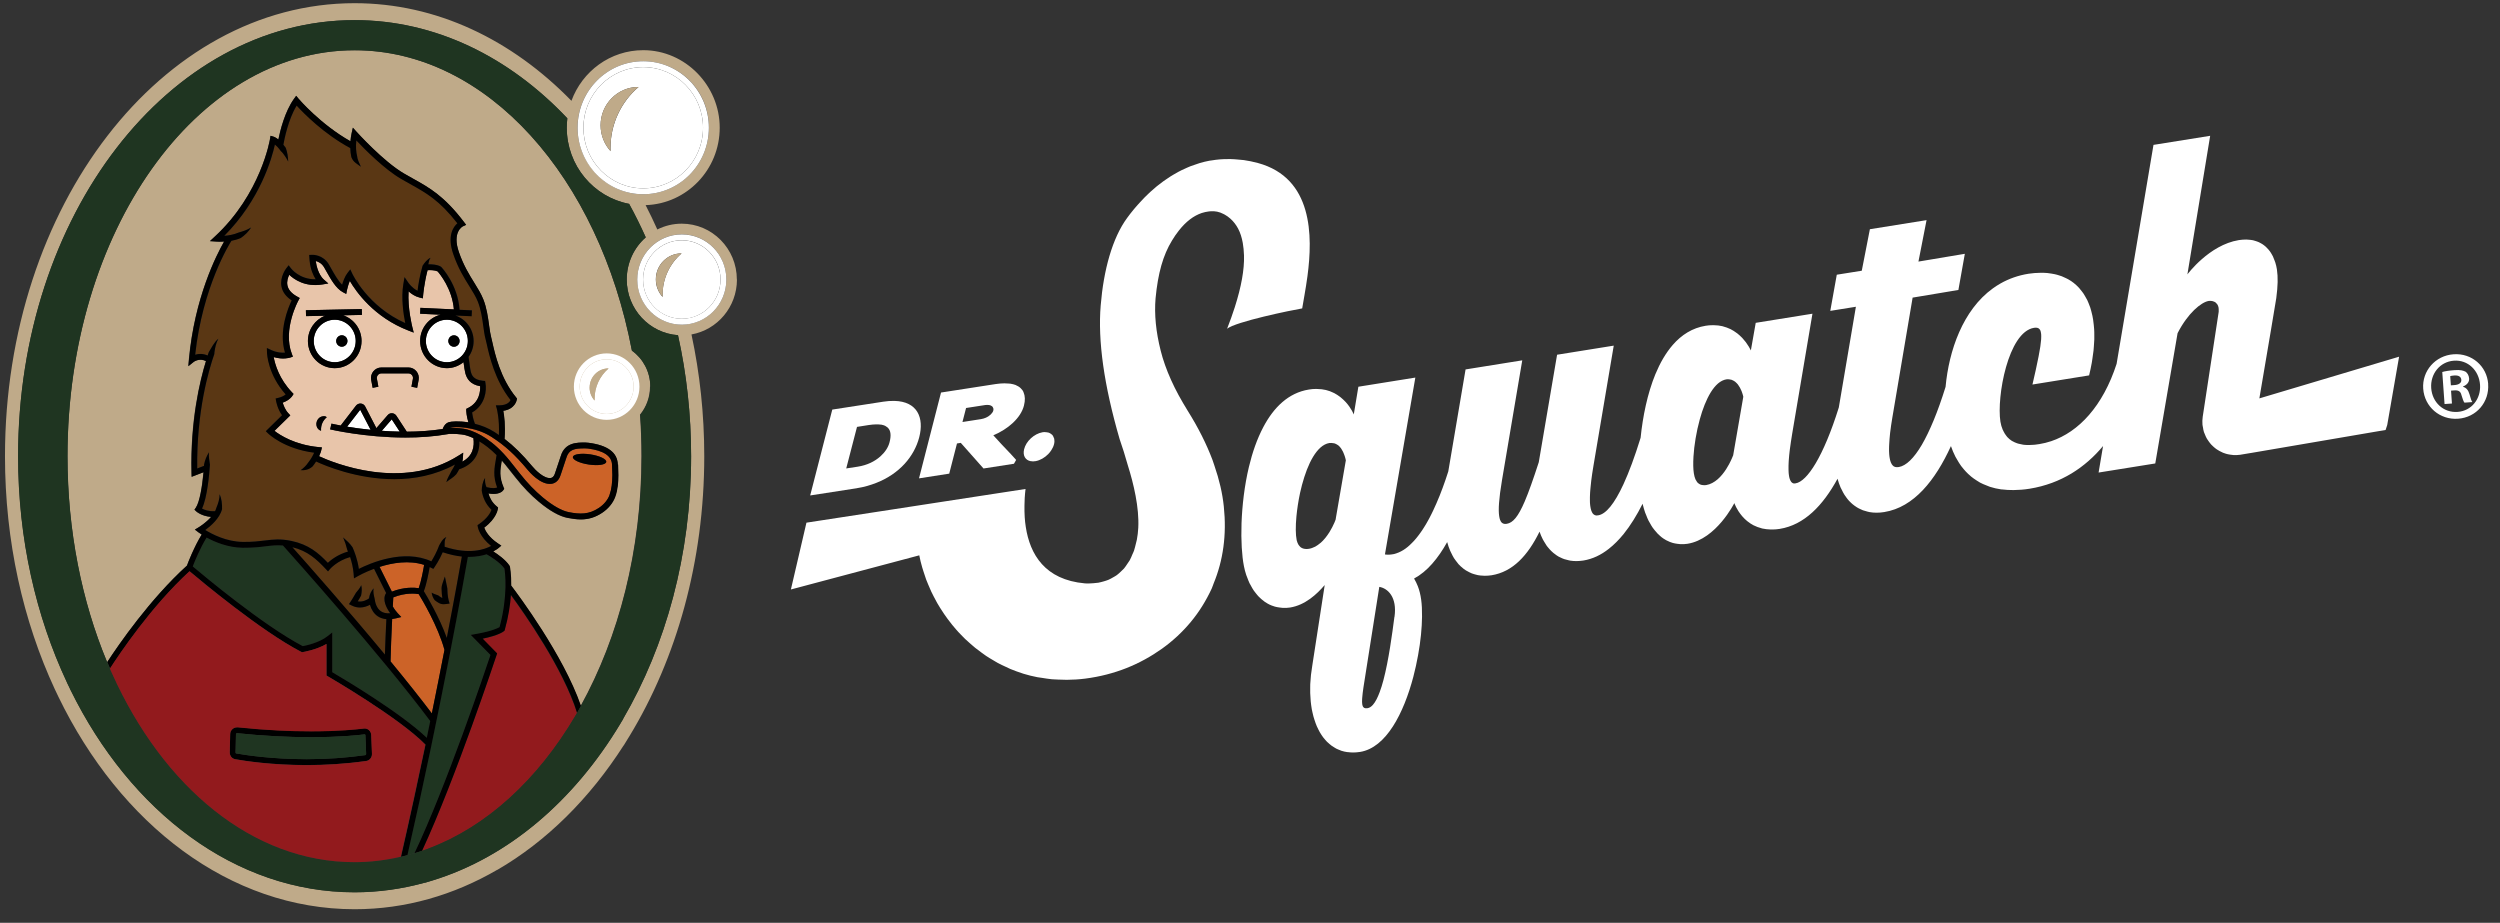 <svg width="149" height="55" viewBox="0 0 149 55" fill="none" xmlns="http://www.w3.org/2000/svg">
<rect x="0" y="0" width="149" height="55" fill="#333333" stroke="none"/>
<g clip-path="url(#clip0_7208_12381)">
<path d="M56.571 28.24L57.036 26.431L57.263 26.395L58.592 27.894L58.616 27.922L60.432 27.64L60.562 27.411C60.471 27.307 60.363 27.19 60.248 27.065C59.9 26.695 59.483 26.269 59.202 25.945C60.079 25.577 60.84 24.913 61.027 24.175C61.109 23.86 61.097 23.6 61.006 23.389C61 23.37 60.994 23.352 60.985 23.334C60.97 23.306 60.955 23.279 60.937 23.254C60.906 23.211 60.873 23.175 60.834 23.138C60.813 23.116 60.792 23.095 60.764 23.077C60.716 23.04 60.659 23.009 60.598 22.982C60.574 22.97 60.553 22.957 60.529 22.945C60.438 22.911 60.338 22.887 60.227 22.869C60.206 22.865 60.178 22.869 60.157 22.862C60.066 22.853 59.97 22.847 59.864 22.847C59.704 22.847 59.535 22.862 59.341 22.89L56.085 23.395L54.773 28.51L56.562 28.231L56.571 28.24ZM57.58 24.316L58.728 24.139C58.813 24.127 58.876 24.133 58.937 24.139C58.964 24.142 58.994 24.145 59.015 24.154C59.051 24.166 59.079 24.182 59.106 24.2C59.121 24.209 59.136 24.221 59.148 24.234C59.169 24.258 59.181 24.283 59.19 24.313C59.193 24.325 59.202 24.338 59.206 24.35C59.212 24.393 59.212 24.436 59.199 24.475C59.163 24.61 59.003 24.788 58.749 24.898C58.665 24.935 58.571 24.962 58.465 24.98L57.363 25.152L57.577 24.319L57.58 24.316Z" fill="white"></path>
<path d="M61.428 27.484C61.515 27.503 61.615 27.506 61.724 27.484C61.995 27.435 62.267 27.276 62.473 27.065C62.542 26.995 62.606 26.915 62.657 26.835C62.733 26.719 62.793 26.594 62.823 26.465C62.85 26.349 62.85 26.245 62.832 26.153C62.826 26.122 62.808 26.101 62.799 26.073C62.778 26.018 62.757 25.963 62.718 25.923C62.696 25.899 62.669 25.884 62.642 25.862C62.6 25.831 62.554 25.804 62.5 25.785C62.464 25.773 62.428 25.767 62.388 25.764C62.307 25.755 62.225 25.743 62.128 25.764C61.642 25.85 61.15 26.291 61.035 26.783C60.947 27.16 61.116 27.426 61.425 27.487" fill="white"></path>
<path d="M51.079 29.094C51.502 29.03 51.885 28.914 52.242 28.773C53.601 28.237 54.486 27.215 54.786 26.061C55.088 24.892 54.674 23.928 53.311 23.894H53.266C53.076 23.894 52.873 23.903 52.647 23.94L49.604 24.411L48.287 29.529L51.076 29.097L51.079 29.094ZM51.076 25.443L51.776 25.332C51.946 25.305 52.091 25.296 52.224 25.293C52.323 25.293 52.411 25.296 52.489 25.308C52.499 25.308 52.511 25.308 52.52 25.308C52.607 25.323 52.683 25.348 52.746 25.375C52.767 25.385 52.783 25.397 52.801 25.409C52.84 25.43 52.876 25.455 52.906 25.483C53.106 25.672 53.115 25.981 53.018 26.355C52.94 26.667 52.743 26.958 52.465 27.206C52.136 27.497 51.689 27.726 51.115 27.815L50.435 27.919C50.559 27.429 50.616 27.23 51.079 25.437" fill="white"></path>
<path d="M134.656 23.744L134.663 23.716L135.354 19.642L135.666 17.769C135.714 17.402 135.741 17.087 135.747 16.811C135.753 16.532 135.738 16.291 135.705 16.064C135.684 15.92 135.65 15.786 135.611 15.654C135.599 15.611 135.581 15.574 135.566 15.532C135.536 15.449 135.505 15.363 135.469 15.287C135.448 15.244 135.424 15.204 135.4 15.161C135.363 15.097 135.324 15.03 135.279 14.971C135.252 14.932 135.218 14.895 135.188 14.858C135.143 14.806 135.095 14.754 135.043 14.708C135.007 14.675 134.971 14.644 134.931 14.616C134.877 14.573 134.817 14.537 134.756 14.503C134.714 14.479 134.675 14.457 134.629 14.436C134.563 14.405 134.49 14.384 134.415 14.359C134.369 14.347 134.324 14.332 134.279 14.319C134.191 14.301 134.098 14.292 134.004 14.286C133.962 14.286 133.925 14.277 133.883 14.277C133.741 14.277 133.593 14.286 133.436 14.31C131.663 14.595 130.369 16.355 130.369 16.355L131.726 8.094L128.348 8.635L126.149 21.687C125.33 24.215 123.883 25.746 122.252 26.294C122.019 26.373 121.783 26.428 121.545 26.468C121.469 26.48 121.379 26.493 121.276 26.505C121.246 26.508 121.209 26.508 121.179 26.511C121.104 26.517 121.028 26.523 120.943 26.523C120.844 26.523 120.738 26.523 120.635 26.511C120.614 26.511 120.593 26.502 120.572 26.502C120.484 26.489 120.397 26.471 120.312 26.447C120.279 26.438 120.249 26.428 120.218 26.419C120.128 26.389 120.043 26.349 119.959 26.303C119.94 26.294 119.922 26.288 119.904 26.275C119.808 26.214 119.717 26.137 119.635 26.049C119.614 26.027 119.596 25.997 119.575 25.972C119.514 25.896 119.46 25.81 119.412 25.712C119.394 25.675 119.372 25.639 119.357 25.599C119.3 25.461 119.252 25.308 119.224 25.127C118.995 23.661 119.681 19.786 121.227 19.538C121.267 19.532 121.303 19.529 121.336 19.529C121.336 19.529 121.336 19.529 121.339 19.529C121.397 19.529 121.445 19.541 121.487 19.563C121.49 19.563 121.493 19.563 121.496 19.566C121.536 19.59 121.566 19.627 121.593 19.673C121.593 19.679 121.599 19.682 121.602 19.688C121.626 19.737 121.638 19.802 121.647 19.878C121.647 19.887 121.65 19.899 121.653 19.912C121.659 19.991 121.659 20.086 121.653 20.193C121.653 20.212 121.653 20.23 121.65 20.251C121.641 20.365 121.626 20.493 121.605 20.64C121.602 20.665 121.599 20.689 121.593 20.714C121.569 20.867 121.539 21.038 121.502 21.231C121.496 21.259 121.49 21.289 121.484 21.32C121.445 21.522 121.397 21.739 121.345 21.987C121.339 22.008 121.333 22.036 121.33 22.057C121.273 22.321 121.206 22.602 121.134 22.918L124.511 22.373C124.575 22.109 124.629 21.855 124.672 21.61C124.687 21.528 124.696 21.451 124.708 21.372C124.732 21.209 124.756 21.05 124.774 20.897C124.783 20.808 124.789 20.72 124.795 20.634C124.808 20.499 124.817 20.362 124.82 20.233C124.82 20.144 124.82 20.059 124.82 19.973C124.82 19.851 124.82 19.731 124.811 19.618C124.805 19.532 124.798 19.453 124.789 19.37C124.78 19.26 124.765 19.156 124.75 19.052C124.738 18.972 124.723 18.895 124.708 18.822C124.687 18.724 124.666 18.626 124.638 18.534C124.617 18.464 124.599 18.393 124.578 18.326C124.548 18.234 124.514 18.149 124.478 18.066C124.454 18.005 124.43 17.944 124.4 17.885C124.36 17.803 124.312 17.723 124.267 17.647C124.237 17.598 124.209 17.546 124.176 17.497C124.122 17.417 124.061 17.344 124.001 17.27C123.971 17.233 123.943 17.194 123.91 17.157C123.82 17.059 123.72 16.967 123.617 16.884C123.611 16.881 123.608 16.875 123.605 16.872C123.496 16.787 123.382 16.71 123.261 16.643C123.221 16.618 123.179 16.603 123.137 16.581C123.052 16.539 122.968 16.499 122.88 16.465C122.829 16.447 122.774 16.431 122.72 16.413C122.638 16.386 122.554 16.361 122.466 16.343C122.406 16.33 122.342 16.318 122.282 16.309C122.194 16.294 122.107 16.282 122.019 16.272C121.953 16.266 121.886 16.263 121.817 16.26C121.741 16.257 121.663 16.257 121.581 16.26C121.363 16.263 121.137 16.278 120.901 16.315C120.282 16.413 119.732 16.612 119.243 16.887C119.079 16.979 118.925 17.08 118.774 17.188C116.983 18.482 116.155 20.894 115.956 23.058C115.723 23.805 115.487 24.469 115.249 25.045C115.01 25.62 114.774 26.113 114.539 26.514C114.067 27.316 113.602 27.763 113.167 27.836C113.14 27.842 113.11 27.842 113.082 27.842C113.07 27.842 113.055 27.842 113.043 27.842C113.034 27.842 113.022 27.842 113.013 27.842C112.998 27.842 112.983 27.836 112.968 27.833C112.959 27.833 112.95 27.83 112.94 27.827C112.922 27.821 112.904 27.812 112.886 27.803C112.88 27.8 112.877 27.797 112.871 27.797C112.85 27.781 112.829 27.766 112.808 27.744C112.801 27.738 112.795 27.732 112.792 27.723C112.777 27.708 112.765 27.689 112.75 27.671C112.744 27.662 112.738 27.646 112.732 27.634C112.72 27.616 112.711 27.595 112.699 27.57C112.693 27.555 112.687 27.536 112.681 27.521C112.672 27.497 112.663 27.472 112.656 27.445C112.65 27.426 112.647 27.402 112.641 27.38C112.635 27.35 112.629 27.322 112.623 27.288C112.62 27.264 112.617 27.236 112.611 27.209C112.605 27.172 112.602 27.135 112.599 27.099C112.596 27.068 112.593 27.037 112.593 27.004C112.593 26.964 112.59 26.921 112.587 26.875C112.587 26.838 112.587 26.802 112.587 26.762C112.587 26.713 112.587 26.661 112.59 26.606C112.59 26.563 112.59 26.523 112.596 26.477C112.596 26.419 112.602 26.358 112.608 26.294C112.611 26.248 112.614 26.202 112.617 26.153C112.623 26.082 112.632 26.009 112.638 25.932C112.644 25.883 112.647 25.834 112.653 25.779C112.663 25.694 112.678 25.599 112.69 25.507C112.696 25.458 112.702 25.412 112.708 25.363C112.729 25.216 112.753 25.06 112.783 24.892L113.992 17.738L116.72 17.282L117.104 15.127L114.339 15.59L114.823 13.12L111.445 13.661L110.962 16.135L109.472 16.373L109.085 18.528L110.611 18.283L109.593 24.286C108.675 27.221 107.705 28.696 107.019 28.807C107.001 28.81 106.98 28.813 106.959 28.813C106.95 28.813 106.937 28.813 106.928 28.813C106.922 28.813 106.913 28.813 106.907 28.813C106.895 28.813 106.883 28.807 106.871 28.803C106.865 28.803 106.859 28.8 106.856 28.797C106.838 28.788 106.82 28.779 106.805 28.767C106.801 28.767 106.798 28.761 106.795 28.758C106.783 28.745 106.768 28.733 106.756 28.718C106.75 28.712 106.744 28.703 106.741 28.693C106.732 28.678 106.72 28.666 106.711 28.647C106.705 28.635 106.702 28.623 106.696 28.611C106.687 28.592 106.681 28.574 106.672 28.552C106.666 28.537 106.663 28.522 106.656 28.504C106.65 28.482 106.644 28.458 106.638 28.43C106.632 28.409 106.629 28.387 106.626 28.366C106.62 28.338 106.617 28.308 106.614 28.277C106.611 28.253 106.608 28.225 106.605 28.198C106.602 28.164 106.599 28.127 106.599 28.09C106.599 28.06 106.599 28.029 106.596 27.995C106.596 27.953 106.596 27.91 106.596 27.864C106.596 27.827 106.596 27.79 106.596 27.751C106.596 27.702 106.599 27.65 106.602 27.595C106.602 27.552 106.605 27.512 106.608 27.466C106.611 27.408 106.617 27.343 106.623 27.282C106.626 27.233 106.629 27.187 106.635 27.138C106.641 27.068 106.65 26.994 106.659 26.918C106.666 26.866 106.672 26.817 106.678 26.762C106.69 26.673 106.702 26.581 106.717 26.486C106.723 26.434 106.729 26.389 106.738 26.333C106.759 26.183 106.786 26.024 106.814 25.853L108.022 18.697L104.641 19.241L104.351 20.888C104.351 20.888 104.342 20.867 104.327 20.836C104.324 20.83 104.321 20.827 104.318 20.821C104.3 20.784 104.273 20.732 104.237 20.674C104.23 20.665 104.224 20.655 104.218 20.643C104.182 20.582 104.134 20.512 104.079 20.435C104.07 20.423 104.061 20.407 104.052 20.395C103.992 20.319 103.925 20.236 103.85 20.154C103.838 20.141 103.826 20.129 103.811 20.114C103.729 20.031 103.638 19.945 103.536 19.866C103.524 19.857 103.511 19.851 103.499 19.841C103.391 19.759 103.27 19.682 103.137 19.615C103.134 19.615 103.131 19.615 103.128 19.612C102.995 19.547 102.85 19.495 102.693 19.453C102.678 19.453 102.666 19.443 102.65 19.44C102.496 19.404 102.327 19.385 102.149 19.382C102.119 19.382 102.092 19.382 102.061 19.382C101.931 19.382 101.795 19.391 101.653 19.416C100.865 19.544 100.218 19.958 99.696 20.558C99.487 20.799 99.297 21.069 99.125 21.36C98.953 21.653 98.799 21.969 98.662 22.299C98.185 23.459 97.91 24.821 97.78 26.092C97.43 27.227 97.088 28.142 96.762 28.852C96.218 30.034 95.711 30.64 95.255 30.713C95.231 30.717 95.206 30.72 95.182 30.72C95.17 30.72 95.155 30.72 95.143 30.72C95.134 30.72 95.128 30.72 95.119 30.72C95.101 30.717 95.085 30.71 95.067 30.704C95.064 30.704 95.058 30.704 95.055 30.701C95.034 30.692 95.016 30.68 94.995 30.668C94.989 30.665 94.983 30.655 94.977 30.652C94.965 30.64 94.95 30.631 94.937 30.616C94.931 30.606 94.925 30.597 94.919 30.588C94.907 30.573 94.898 30.561 94.889 30.542C94.883 30.53 94.877 30.518 94.871 30.502C94.862 30.484 94.853 30.466 94.844 30.441C94.838 30.426 94.832 30.407 94.829 30.389C94.823 30.365 94.817 30.34 94.808 30.312C94.802 30.291 94.799 30.27 94.796 30.248C94.789 30.221 94.786 30.19 94.78 30.156C94.777 30.132 94.774 30.104 94.771 30.077C94.768 30.04 94.765 30.003 94.762 29.967C94.762 29.936 94.759 29.902 94.759 29.869C94.759 29.829 94.759 29.783 94.759 29.737C94.759 29.7 94.759 29.667 94.759 29.63C94.759 29.578 94.762 29.526 94.765 29.471C94.765 29.431 94.768 29.391 94.771 29.345C94.774 29.287 94.78 29.22 94.786 29.159C94.789 29.113 94.792 29.07 94.799 29.021C94.805 28.95 94.814 28.871 94.823 28.794C94.829 28.745 94.832 28.7 94.838 28.647C94.85 28.556 94.862 28.458 94.877 28.36C94.883 28.314 94.889 28.274 94.895 28.228C94.916 28.078 94.944 27.922 94.971 27.754L96.179 20.6L92.802 21.142L91.711 27.549C91.379 28.571 91.11 29.33 90.874 29.884C90.478 30.805 90.17 31.16 89.802 31.219C89.774 31.222 89.747 31.225 89.72 31.225C89.714 31.225 89.708 31.225 89.705 31.225C89.665 31.225 89.629 31.219 89.593 31.203C89.593 31.203 89.587 31.203 89.587 31.2C89.551 31.188 89.517 31.163 89.49 31.133C89.49 31.133 89.487 31.133 89.487 31.13C89.457 31.096 89.433 31.053 89.412 30.998C89.409 30.992 89.406 30.986 89.403 30.98C89.382 30.925 89.366 30.854 89.354 30.775C89.354 30.762 89.348 30.75 89.348 30.738C89.336 30.655 89.33 30.557 89.327 30.447C89.327 30.429 89.327 30.407 89.327 30.389C89.327 30.273 89.33 30.141 89.342 29.991C89.342 29.97 89.345 29.945 89.348 29.921C89.36 29.762 89.379 29.59 89.403 29.391C89.403 29.37 89.409 29.348 89.412 29.327C89.439 29.116 89.475 28.886 89.517 28.629L90.726 21.476L87.348 22.018L86.318 28.096C86.267 28.262 86.212 28.427 86.155 28.589C86.14 28.638 86.119 28.684 86.104 28.733C86.064 28.846 86.025 28.96 85.983 29.073C85.962 29.131 85.937 29.189 85.916 29.247C85.877 29.345 85.841 29.446 85.802 29.544C85.774 29.608 85.75 29.67 85.723 29.731C85.687 29.823 85.647 29.912 85.611 30C85.584 30.065 85.554 30.129 85.523 30.193C85.487 30.276 85.448 30.358 85.412 30.438C85.382 30.502 85.348 30.567 85.318 30.631C85.279 30.707 85.243 30.781 85.203 30.857C85.17 30.919 85.137 30.98 85.104 31.038C85.064 31.108 85.025 31.179 84.986 31.246C84.95 31.304 84.913 31.362 84.88 31.418C84.841 31.482 84.799 31.546 84.759 31.607C84.723 31.662 84.687 31.714 84.647 31.767C84.605 31.825 84.563 31.883 84.52 31.938C84.481 31.987 84.445 32.036 84.406 32.082C84.363 32.134 84.318 32.183 84.276 32.232C84.237 32.275 84.197 32.317 84.155 32.357C84.11 32.403 84.067 32.446 84.022 32.486C83.983 32.523 83.941 32.559 83.901 32.593C83.856 32.63 83.808 32.666 83.762 32.7C83.72 32.731 83.681 32.758 83.638 32.783C83.59 32.813 83.542 32.838 83.493 32.865C83.451 32.887 83.409 32.908 83.363 32.926C83.315 32.948 83.264 32.963 83.215 32.982C83.173 32.997 83.128 33.009 83.085 33.021C83.034 33.034 82.983 33.04 82.931 33.046C82.886 33.052 82.844 33.058 82.799 33.058C82.714 33.061 82.626 33.058 82.542 33.046L84.354 22.504L80.959 23.049L80.687 24.69C80.693 24.705 80.693 24.714 80.693 24.714C80.693 24.714 80.681 24.687 80.659 24.644C80.641 24.607 80.617 24.555 80.584 24.494C80.578 24.485 80.572 24.469 80.563 24.457C80.527 24.39 80.481 24.316 80.424 24.237C80.418 24.227 80.412 24.218 80.403 24.209C80.348 24.13 80.282 24.047 80.206 23.964C80.197 23.955 80.191 23.949 80.182 23.94C80.104 23.857 80.016 23.774 79.916 23.692C79.898 23.677 79.88 23.661 79.862 23.649C79.762 23.573 79.65 23.499 79.53 23.435C79.508 23.422 79.484 23.413 79.463 23.404C79.333 23.34 79.194 23.285 79.037 23.248C79.028 23.248 79.019 23.245 79.01 23.242C78.859 23.205 78.693 23.187 78.517 23.184C78.487 23.184 78.46 23.181 78.43 23.181C78.297 23.181 78.155 23.19 78.007 23.217C76.789 23.413 75.91 24.283 75.291 25.458C74.919 26.162 74.638 26.976 74.436 27.824C74.167 28.95 74.034 30.132 73.995 31.182C73.959 32.232 74.019 33.144 74.137 33.738C74.173 33.921 74.218 34.099 74.276 34.27C74.294 34.325 74.318 34.377 74.339 34.432C74.382 34.543 74.421 34.656 74.472 34.76C74.502 34.821 74.536 34.876 74.569 34.934C74.617 35.023 74.669 35.115 74.726 35.198C74.765 35.256 74.808 35.308 74.85 35.36C74.907 35.433 74.968 35.507 75.031 35.571C75.079 35.62 75.128 35.663 75.179 35.709C75.246 35.767 75.315 35.822 75.388 35.874C75.442 35.911 75.499 35.945 75.557 35.978C75.632 36.021 75.711 36.058 75.789 36.088C75.85 36.113 75.913 36.134 75.98 36.153C76.064 36.177 76.152 36.193 76.243 36.205C76.309 36.214 76.376 36.226 76.445 36.229C76.59 36.235 76.738 36.235 76.892 36.208C77.789 36.064 78.49 35.412 78.953 34.867L78.215 39.651C78.182 39.847 78.155 40.037 78.134 40.224C78.128 40.288 78.125 40.349 78.119 40.41C78.107 40.533 78.098 40.655 78.091 40.775C78.088 40.848 78.091 40.915 78.088 40.989C78.088 41.093 78.085 41.197 78.088 41.301C78.088 41.374 78.094 41.445 78.101 41.515C78.107 41.61 78.11 41.708 78.119 41.8C78.125 41.87 78.134 41.941 78.143 42.008C78.155 42.097 78.167 42.183 78.182 42.268C78.194 42.336 78.209 42.4 78.225 42.467C78.243 42.547 78.261 42.63 78.282 42.706C78.3 42.77 78.318 42.831 78.339 42.893C78.363 42.966 78.388 43.04 78.412 43.107C78.433 43.165 78.457 43.223 78.481 43.282C78.511 43.349 78.542 43.413 78.575 43.477C78.602 43.529 78.629 43.584 78.656 43.633C78.693 43.695 78.729 43.75 78.765 43.808C78.796 43.854 78.826 43.9 78.859 43.943C78.901 43.998 78.944 44.047 78.986 44.096C79.019 44.136 79.055 44.175 79.091 44.212C79.14 44.258 79.188 44.301 79.24 44.344C79.276 44.374 79.312 44.408 79.351 44.435C79.406 44.475 79.466 44.512 79.523 44.546C79.563 44.567 79.599 44.595 79.638 44.616C79.708 44.653 79.78 44.677 79.853 44.708C79.886 44.72 79.916 44.735 79.953 44.748C80.061 44.781 80.173 44.809 80.288 44.824C80.303 44.824 80.318 44.824 80.336 44.827C80.436 44.84 80.542 44.849 80.647 44.849C80.78 44.849 80.916 44.836 81.061 44.815C82.623 44.564 83.665 42.492 84.234 40.34C84.345 39.908 84.442 39.477 84.517 39.054C84.672 38.21 84.747 37.408 84.753 36.759C84.765 35.981 84.687 35.415 84.502 34.938C84.439 34.778 84.366 34.628 84.279 34.481C84.672 34.27 85.031 33.97 85.357 33.6C85.684 33.23 85.983 32.792 86.252 32.308C86.3 32.495 86.363 32.666 86.43 32.825C86.451 32.878 86.478 32.923 86.502 32.972C86.551 33.073 86.599 33.171 86.656 33.263C86.69 33.315 86.723 33.361 86.759 33.407C86.814 33.484 86.868 33.554 86.925 33.621C86.965 33.664 87.004 33.704 87.046 33.744C87.107 33.802 87.17 33.854 87.234 33.903C87.276 33.937 87.321 33.967 87.366 33.995C87.436 34.038 87.505 34.074 87.575 34.108C87.62 34.133 87.669 34.154 87.714 34.172C87.792 34.203 87.871 34.224 87.953 34.246C87.998 34.258 88.04 34.273 88.085 34.279C88.185 34.298 88.288 34.307 88.394 34.31C88.421 34.31 88.448 34.316 88.475 34.316C88.614 34.316 88.753 34.307 88.895 34.286C90.155 34.084 91.058 33.113 91.756 31.687C91.814 31.855 91.88 32.005 91.953 32.149C91.977 32.195 92.004 32.235 92.028 32.278C92.079 32.369 92.134 32.455 92.188 32.535C92.221 32.581 92.258 32.62 92.291 32.66C92.345 32.728 92.403 32.789 92.463 32.847C92.502 32.884 92.542 32.92 92.581 32.954C92.641 33.006 92.705 33.052 92.768 33.095C92.811 33.122 92.853 33.15 92.895 33.175C92.965 33.211 93.037 33.245 93.107 33.276C93.149 33.291 93.188 33.312 93.231 33.324C93.315 33.352 93.403 33.373 93.49 33.392C93.52 33.398 93.551 33.407 93.584 33.413C93.705 33.432 93.829 33.441 93.953 33.441C94.088 33.441 94.228 33.428 94.37 33.407C94.916 33.318 95.421 33.077 95.886 32.709C96.197 32.467 96.49 32.167 96.768 31.828C97.182 31.313 97.56 30.701 97.898 30.025C97.898 30.028 97.898 30.031 97.901 30.034C97.944 30.212 97.992 30.383 98.049 30.548C98.067 30.606 98.091 30.655 98.116 30.71C98.158 30.821 98.2 30.928 98.252 31.029C98.282 31.087 98.315 31.142 98.348 31.197C98.397 31.286 98.445 31.372 98.502 31.451C98.542 31.506 98.581 31.555 98.623 31.607C98.681 31.678 98.738 31.748 98.799 31.809C98.844 31.855 98.892 31.898 98.941 31.941C99.004 31.999 99.07 32.051 99.14 32.097C99.194 32.134 99.246 32.167 99.3 32.195C99.373 32.235 99.448 32.268 99.523 32.299C99.581 32.324 99.641 32.345 99.702 32.36C99.783 32.382 99.868 32.397 99.953 32.409C100.016 32.418 100.079 32.428 100.146 32.431C100.285 32.437 100.427 32.434 100.578 32.409C102.294 32.134 103.366 29.985 103.366 29.985C103.366 29.985 103.376 30.006 103.388 30.04C103.388 30.046 103.391 30.049 103.394 30.055C103.409 30.095 103.433 30.147 103.466 30.212L103.481 30.242C103.514 30.306 103.56 30.383 103.608 30.462C103.617 30.475 103.626 30.49 103.635 30.502C103.69 30.582 103.753 30.671 103.826 30.756C103.838 30.769 103.85 30.781 103.862 30.796C103.94 30.885 104.028 30.974 104.131 31.056C104.14 31.066 104.152 31.072 104.164 31.081C104.273 31.166 104.391 31.249 104.527 31.317C104.527 31.317 104.53 31.317 104.533 31.317C104.666 31.387 104.817 31.439 104.977 31.482C104.992 31.488 105.007 31.491 105.022 31.497C105.179 31.534 105.354 31.552 105.539 31.558C105.569 31.558 105.602 31.558 105.632 31.558C105.771 31.558 105.916 31.546 106.07 31.522C107.533 31.286 108.644 30.135 109.517 28.534C109.569 28.721 109.629 28.892 109.699 29.055C109.72 29.107 109.747 29.152 109.774 29.201C109.823 29.302 109.874 29.404 109.931 29.492C109.965 29.544 110.001 29.59 110.034 29.639C110.089 29.716 110.146 29.789 110.206 29.853C110.246 29.896 110.288 29.936 110.33 29.976C110.394 30.034 110.457 30.089 110.527 30.138C110.572 30.172 110.617 30.202 110.666 30.233C110.738 30.279 110.811 30.316 110.889 30.349C110.937 30.371 110.983 30.395 111.031 30.413C111.116 30.444 111.206 30.469 111.294 30.49C111.336 30.499 111.379 30.515 111.424 30.521C111.56 30.545 111.699 30.557 111.841 30.557C111.992 30.557 112.149 30.545 112.306 30.518C114.07 30.233 115.348 28.62 116.276 26.587C116.351 26.811 116.442 27.019 116.542 27.218C116.575 27.282 116.614 27.34 116.647 27.399C116.72 27.527 116.798 27.656 116.883 27.772C116.931 27.836 116.983 27.898 117.034 27.959C117.119 28.06 117.209 28.158 117.303 28.246C117.363 28.302 117.424 28.357 117.487 28.409C117.587 28.491 117.696 28.565 117.805 28.635C117.871 28.678 117.937 28.721 118.007 28.761C118.134 28.828 118.27 28.886 118.409 28.938C118.475 28.963 118.536 28.993 118.602 29.015C118.814 29.082 119.034 29.134 119.27 29.168C119.282 29.168 119.294 29.168 119.303 29.168C119.527 29.198 119.762 29.208 120.007 29.208C120.309 29.204 120.626 29.183 120.962 29.128C121.436 29.052 121.88 28.932 122.297 28.779C122.714 28.626 123.104 28.433 123.466 28.216C124.191 27.775 124.814 27.218 125.342 26.584L125.076 28.164L128.454 27.622L129.783 19.86C130.397 18.657 131.194 18.011 131.635 17.937C131.696 17.928 131.75 17.931 131.805 17.937C131.832 17.937 131.856 17.944 131.88 17.95C131.916 17.959 131.95 17.974 131.983 17.989C132.004 18.002 132.025 18.011 132.043 18.023C132.073 18.048 132.101 18.078 132.125 18.109C132.137 18.124 132.152 18.136 132.161 18.155C132.191 18.21 132.215 18.268 132.227 18.338C132.237 18.403 132.237 18.488 132.234 18.586L131.282 24.837C131.258 24.996 131.255 25.155 131.267 25.308C131.27 25.36 131.285 25.406 131.294 25.458C131.309 25.556 131.324 25.657 131.354 25.749C131.372 25.804 131.397 25.856 131.421 25.911C131.454 25.994 131.487 26.073 131.533 26.15C131.563 26.202 131.602 26.251 131.635 26.3C131.684 26.367 131.732 26.434 131.789 26.496C131.832 26.541 131.877 26.584 131.922 26.624C131.983 26.679 132.046 26.731 132.113 26.777C132.164 26.814 132.218 26.845 132.273 26.875C132.345 26.915 132.418 26.952 132.49 26.982C132.551 27.007 132.608 27.025 132.669 27.044C132.747 27.068 132.829 27.083 132.913 27.096C132.977 27.105 133.04 27.117 133.107 27.12C133.237 27.126 133.372 27.126 133.508 27.105L134.113 27.004C134.113 27.004 134.143 27.001 134.155 26.998L142.182 25.626L142.279 25.329L142.986 21.259L134.678 23.738L134.656 23.744ZM80.212 27.435L79.608 30.931C79.614 30.916 79.617 30.906 79.62 30.906C79.62 30.906 79.614 30.934 79.599 30.974C79.599 30.974 79.599 30.977 79.599 30.98C79.584 31.02 79.56 31.078 79.533 31.145C79.53 31.154 79.523 31.163 79.52 31.173C79.49 31.243 79.451 31.323 79.409 31.405C79.403 31.421 79.397 31.433 79.388 31.445C79.342 31.534 79.291 31.623 79.234 31.718C79.225 31.733 79.212 31.748 79.203 31.763C79.143 31.858 79.076 31.95 79.004 32.042C78.992 32.057 78.98 32.069 78.968 32.085C78.892 32.177 78.811 32.265 78.723 32.342C78.711 32.351 78.699 32.363 78.687 32.369C78.593 32.449 78.496 32.519 78.391 32.578C78.382 32.584 78.373 32.587 78.363 32.59C78.252 32.645 78.134 32.691 78.01 32.709C77.937 32.721 77.871 32.721 77.808 32.718C77.78 32.718 77.753 32.712 77.729 32.706C77.687 32.7 77.644 32.685 77.605 32.666C77.581 32.654 77.56 32.645 77.539 32.63C77.499 32.602 77.466 32.565 77.433 32.523C77.418 32.501 77.4 32.486 77.388 32.464C77.345 32.391 77.309 32.305 77.282 32.195C77.215 31.87 77.212 31.362 77.267 30.775C77.309 30.337 77.382 29.853 77.484 29.376C77.52 29.217 77.557 29.058 77.599 28.901C77.684 28.586 77.78 28.283 77.889 27.998C78.11 27.429 78.385 26.952 78.708 26.667C78.871 26.526 79.043 26.434 79.231 26.404C79.315 26.392 79.388 26.404 79.46 26.413C79.487 26.419 79.517 26.419 79.545 26.428C79.608 26.45 79.665 26.48 79.72 26.517C79.732 26.526 79.744 26.529 79.756 26.538C79.817 26.587 79.871 26.649 79.919 26.713C79.931 26.731 79.944 26.753 79.956 26.771C79.986 26.82 80.016 26.866 80.04 26.918C80.052 26.942 80.064 26.967 80.073 26.994C80.094 27.041 80.113 27.083 80.125 27.126C80.134 27.151 80.14 27.172 80.149 27.194C80.161 27.233 80.173 27.273 80.182 27.307C80.185 27.325 80.191 27.337 80.194 27.353C80.203 27.389 80.209 27.42 80.212 27.432C80.215 27.448 80.218 27.448 80.215 27.423V27.435H80.212ZM83.107 36.765C82.971 37.806 82.765 39.348 82.454 40.53C82.385 40.793 82.309 41.035 82.228 41.252C82.107 41.577 81.974 41.84 81.826 42.008C81.726 42.121 81.62 42.189 81.508 42.207C81.469 42.213 81.436 42.216 81.403 42.213C81.388 42.213 81.376 42.21 81.363 42.207C81.345 42.204 81.327 42.201 81.312 42.192C81.3 42.186 81.291 42.18 81.282 42.17C81.27 42.161 81.255 42.149 81.246 42.134C81.24 42.121 81.231 42.109 81.225 42.097C81.215 42.079 81.209 42.057 81.203 42.036C81.197 42.02 81.194 41.999 81.191 41.981C81.188 41.953 81.185 41.919 81.182 41.886C81.182 41.861 81.179 41.84 81.179 41.812C81.179 41.773 81.179 41.727 81.182 41.681C81.182 41.65 81.182 41.623 81.188 41.592C81.191 41.537 81.2 41.469 81.206 41.405C81.209 41.374 81.212 41.347 81.215 41.313C81.228 41.209 81.243 41.096 81.261 40.971L82.206 34.977C82.708 35.063 83.279 35.58 83.113 36.762M103.291 27.148C103.291 27.148 103.209 27.371 103.055 27.662C102.953 27.855 102.817 28.075 102.647 28.28C102.563 28.381 102.472 28.479 102.372 28.565C102.173 28.736 101.943 28.868 101.687 28.911C101.611 28.923 101.548 28.917 101.481 28.911C101.451 28.908 101.418 28.901 101.388 28.895C101.342 28.883 101.303 28.859 101.264 28.834C101.24 28.819 101.212 28.803 101.191 28.782C101.152 28.745 101.122 28.693 101.092 28.638C101.076 28.611 101.058 28.592 101.046 28.559C101.007 28.464 100.974 28.351 100.953 28.21C100.913 27.956 100.907 27.61 100.931 27.209C100.971 26.545 101.101 25.74 101.309 24.987C101.391 24.687 101.487 24.393 101.596 24.123C101.65 23.989 101.708 23.857 101.768 23.735C102.01 23.242 102.3 22.862 102.635 22.694C102.72 22.651 102.808 22.624 102.895 22.608C102.968 22.596 103.031 22.605 103.095 22.614C103.131 22.621 103.17 22.624 103.203 22.636C103.246 22.651 103.285 22.669 103.321 22.691C103.351 22.706 103.382 22.725 103.409 22.746C103.445 22.774 103.475 22.804 103.505 22.835C103.53 22.859 103.554 22.884 103.575 22.911C103.602 22.948 103.626 22.985 103.65 23.025C103.669 23.052 103.687 23.08 103.702 23.107C103.723 23.147 103.741 23.187 103.759 23.227C103.771 23.254 103.783 23.279 103.795 23.303C103.811 23.343 103.823 23.38 103.835 23.416C103.841 23.438 103.85 23.459 103.856 23.478C103.868 23.517 103.877 23.548 103.883 23.573C103.883 23.582 103.889 23.594 103.889 23.6C103.895 23.631 103.901 23.646 103.901 23.646L103.294 27.154L103.291 27.148Z" fill="white"></path>
<path d="M73.125 19.599C73.644 19.171 76.971 18.488 77.611 18.381C77.644 18.164 77.696 17.882 77.753 17.555C77.81 17.227 77.871 16.857 77.925 16.456C78.246 14.053 78.251 10.61 74.974 9.716C74.683 9.636 74.403 9.581 74.128 9.541C74.037 9.529 73.952 9.526 73.865 9.517C73.68 9.499 73.499 9.483 73.321 9.48C73.188 9.48 73.058 9.48 72.928 9.486C72.853 9.489 72.774 9.492 72.702 9.499C72.538 9.511 72.378 9.535 72.221 9.56C72.176 9.566 72.131 9.572 72.085 9.578C71.886 9.615 71.69 9.664 71.502 9.719C71.454 9.734 71.406 9.753 71.357 9.768C71.218 9.811 71.082 9.857 70.949 9.909C70.883 9.936 70.82 9.964 70.756 9.991C70.644 10.04 70.532 10.089 70.427 10.141C70.363 10.172 70.3 10.206 70.236 10.239C70.134 10.294 70.031 10.353 69.934 10.411C69.877 10.444 69.82 10.481 69.762 10.515C69.659 10.579 69.563 10.646 69.466 10.714C69.418 10.747 69.369 10.778 69.324 10.812C69.203 10.9 69.091 10.989 68.977 11.078C68.959 11.093 68.937 11.109 68.919 11.124C68.792 11.231 68.668 11.338 68.551 11.445C68.514 11.479 68.481 11.51 68.448 11.543C68.369 11.617 68.291 11.693 68.218 11.767C68.179 11.806 68.14 11.846 68.103 11.889C68.04 11.957 67.977 12.021 67.919 12.085C67.883 12.125 67.847 12.165 67.814 12.201C67.756 12.266 67.705 12.327 67.653 12.385C67.623 12.422 67.593 12.459 67.563 12.492C67.508 12.556 67.46 12.618 67.415 12.676C67.394 12.703 67.372 12.731 67.354 12.752C67.291 12.835 67.233 12.912 67.182 12.982C66.294 14.185 65.774 16.098 65.602 18.198C65.424 20.31 65.798 22.96 66.726 26.159C66.889 26.63 67.064 27.175 67.224 27.751C67.56 28.819 67.904 30.251 67.841 31.46C67.829 31.705 67.798 31.944 67.756 32.17C67.741 32.247 67.717 32.314 67.702 32.388C67.665 32.535 67.632 32.682 67.587 32.819C67.56 32.899 67.52 32.972 67.487 33.049C67.439 33.165 67.391 33.285 67.33 33.395C67.288 33.468 67.236 33.536 67.188 33.606C67.125 33.701 67.061 33.799 66.989 33.885C66.931 33.949 66.868 34.004 66.807 34.062C66.729 34.136 66.65 34.212 66.563 34.276C66.493 34.328 66.415 34.368 66.339 34.411C66.246 34.466 66.155 34.518 66.052 34.561C65.971 34.595 65.88 34.619 65.792 34.647C65.683 34.677 65.578 34.708 65.463 34.729C65.366 34.745 65.267 34.754 65.164 34.76C65.001 34.769 64.838 34.785 64.656 34.769C62.27 34.555 61.385 33.031 61.137 31.408C61.106 31.215 61.085 31.02 61.073 30.824C61.058 30.594 61.055 30.368 61.058 30.144C61.058 30.11 61.058 30.077 61.061 30.043C61.064 29.921 61.067 29.798 61.073 29.679C61.085 29.495 61.1 29.315 61.122 29.143L59.587 29.379L55.983 29.933L53.025 30.389L48.064 31.151L47.85 32.073L47.137 35.133L54.789 33.098C54.835 33.34 54.895 33.585 54.965 33.823C54.986 33.903 55.016 33.983 55.04 34.062C55.091 34.224 55.143 34.383 55.2 34.543C55.236 34.638 55.276 34.729 55.315 34.824C55.375 34.968 55.433 35.109 55.499 35.25C55.545 35.348 55.596 35.443 55.644 35.541C55.714 35.672 55.783 35.807 55.856 35.938C55.913 36.036 55.971 36.131 56.031 36.229C56.109 36.355 56.188 36.48 56.273 36.6C56.339 36.697 56.406 36.789 56.475 36.884C56.563 37.001 56.653 37.12 56.744 37.233C56.816 37.325 56.892 37.414 56.971 37.503C57.067 37.616 57.167 37.723 57.273 37.83C57.354 37.916 57.436 37.998 57.52 38.081C57.629 38.185 57.741 38.286 57.856 38.384C57.943 38.461 58.031 38.537 58.122 38.611C58.242 38.709 58.366 38.797 58.49 38.889C58.584 38.956 58.675 39.027 58.771 39.091C58.904 39.18 59.046 39.263 59.185 39.345C59.279 39.4 59.372 39.462 59.469 39.514C59.626 39.599 59.789 39.673 59.952 39.746C60.04 39.786 60.125 39.832 60.212 39.869C60.445 39.967 60.687 40.052 60.931 40.132C60.955 40.138 60.977 40.147 61.001 40.156C61.27 40.239 61.548 40.306 61.829 40.361C61.919 40.38 62.013 40.389 62.103 40.401C62.3 40.432 62.496 40.465 62.696 40.484C62.81 40.493 62.931 40.496 63.049 40.502C63.227 40.511 63.403 40.517 63.584 40.517C63.946 40.514 64.312 40.493 64.69 40.444C65.563 40.331 66.378 40.117 67.14 39.817C67.901 39.514 68.605 39.125 69.258 38.66C69.584 38.427 69.889 38.176 70.176 37.91C70.747 37.377 71.243 36.783 71.656 36.119C71.862 35.788 72.049 35.443 72.218 35.078C72.264 34.98 72.291 34.873 72.333 34.775C72.901 33.398 73.116 31.874 72.94 30.193C72.859 29.4 72.668 28.586 72.381 27.757C72.342 27.64 72.306 27.527 72.264 27.411C71.904 26.459 71.415 25.483 70.789 24.485C70.593 24.166 70.409 23.854 70.243 23.548C69.91 22.933 69.641 22.333 69.436 21.754C69.333 21.464 69.246 21.179 69.176 20.897C68.892 19.771 68.792 18.736 68.871 17.787C68.943 17.031 69.055 16.386 69.215 15.822C69.375 15.259 69.584 14.773 69.85 14.338C69.983 14.117 70.119 13.918 70.261 13.741C70.68 13.208 71.137 12.859 71.626 12.694C71.771 12.645 71.91 12.621 72.046 12.602C72.079 12.599 72.112 12.596 72.146 12.593C72.279 12.584 72.412 12.587 72.538 12.615C72.541 12.615 72.548 12.615 72.551 12.618C72.674 12.642 72.789 12.688 72.904 12.746C72.934 12.761 72.965 12.777 72.995 12.792C73.109 12.856 73.224 12.936 73.333 13.034C73.699 13.367 73.952 13.811 74.07 14.482C74.109 14.705 74.134 14.953 74.143 15.232C74.167 16.064 73.983 17.09 73.593 18.311C73.463 18.718 73.309 19.146 73.134 19.596" fill="white"></path>
<path d="M148.293 22.884C148.372 23.967 147.592 24.88 146.501 24.956C145.42 25.036 144.498 24.249 144.423 23.165C144.347 22.106 145.148 21.191 146.23 21.115C147.32 21.035 148.22 21.825 148.296 22.884M144.9 23.132C144.961 23.983 145.631 24.613 146.48 24.549C147.308 24.488 147.87 23.768 147.81 22.93C147.749 22.079 147.091 21.436 146.251 21.497C145.411 21.558 144.84 22.29 144.9 23.129M146.133 24.05L145.695 24.081L145.559 22.171C145.731 22.122 145.97 22.082 146.281 22.061C146.637 22.033 146.801 22.082 146.946 22.152C147.054 22.226 147.145 22.373 147.16 22.559C147.175 22.771 147.027 22.945 146.801 23.031V23.055C146.991 23.113 147.106 23.245 147.181 23.496C147.26 23.784 147.302 23.897 147.353 23.964L146.882 23.998C146.819 23.934 146.773 23.759 146.701 23.542C146.653 23.334 146.529 23.251 146.287 23.267L146.082 23.282L146.136 24.05H146.133ZM146.069 22.966L146.278 22.951C146.52 22.936 146.71 22.838 146.695 22.639C146.683 22.465 146.547 22.357 146.272 22.379C146.157 22.385 146.078 22.403 146.033 22.419L146.072 22.966H146.069Z" fill="white"></path>
<path d="M43.916 16.658C43.916 14.821 42.445 13.331 40.632 13.331C40.11 13.331 39.614 13.456 39.176 13.677C38.956 13.184 38.723 12.7 38.478 12.226C40.928 12.149 42.895 10.114 42.895 7.61C42.895 5.106 40.853 2.991 38.336 2.991C36.372 2.991 34.702 4.249 34.058 6.009C30.508 2.367 26.016 0.19 21.134 0.19C9.626 0.19 0.297 12.278 0.297 27.19C0.297 32.268 1.381 37.016 3.264 41.072C3.306 41.166 3.351 41.258 3.397 41.35C3.424 41.405 3.448 41.46 3.475 41.515C7.161 49.128 13.69 54.19 21.137 54.19C24.164 54.19 27.037 53.349 29.632 51.843V51.849C32.569 50.147 35.143 47.591 37.17 44.426H37.176C37.258 44.298 37.336 44.166 37.415 44.034C37.454 43.973 37.493 43.912 37.529 43.851C40.312 39.263 41.974 33.477 41.974 27.19C41.974 24.677 41.708 22.244 41.212 19.933C42.753 19.658 43.922 18.296 43.922 16.658H43.916ZM38.321 3.649H38.327C40.496 3.649 42.245 5.403 42.252 7.589C42.258 9.78 40.52 11.559 38.36 11.577C38.348 11.577 38.339 11.577 38.327 11.577C36.2 11.577 34.436 9.795 34.421 7.628C34.409 5.449 36.164 3.655 38.318 3.649H38.321ZM37.137 42.841H37.146C37.097 42.923 37.049 43 37.001 43.079C36.992 43.095 36.983 43.113 36.974 43.128C34.215 47.726 30.291 51.087 25.777 52.473C25.69 52.501 25.602 52.528 25.514 52.553C25.451 52.571 25.387 52.593 25.321 52.611V52.605C23.971 52.975 22.572 53.177 21.14 53.177C14.022 53.177 7.771 48.372 4.212 41.127C4.185 41.072 4.161 41.016 4.134 40.961C4.085 40.863 4.037 40.769 3.992 40.67H3.995C2.149 36.737 1.082 32.125 1.082 27.184C1.076 12.838 10.058 1.201 21.134 1.201C25.943 1.201 30.357 3.395 33.813 7.053C33.792 7.237 33.78 7.423 33.78 7.613C33.78 9.872 35.382 11.751 37.496 12.152C37.85 12.795 38.179 13.462 38.487 14.148C37.792 14.757 37.354 15.657 37.354 16.661C37.354 18.421 38.702 19.86 40.409 19.979C40.919 22.268 41.191 24.69 41.191 27.194C41.191 33.073 39.678 38.488 37.137 42.844V42.841ZM40.632 19.349C39.167 19.349 37.983 18.142 37.983 16.652C37.983 15.167 39.173 13.967 40.641 13.967C42.106 13.967 43.291 15.173 43.291 16.664C43.291 18.149 42.1 19.349 40.632 19.349Z" fill="#BFAA89"></path>
<path d="M38.756 23.043C38.756 22.158 38.321 21.375 37.659 20.897C35.698 10.588 29.046 2.997 21.133 2.997C11.683 2.997 4.021 13.83 4.021 27.194C4.021 31.659 4.876 35.84 6.369 39.431L6.384 39.465C7.079 38.403 8.937 35.709 11.136 33.713C11.212 33.508 11.559 32.611 12.015 31.861C11.901 31.788 11.828 31.733 11.816 31.727L11.608 31.567L11.831 31.433C11.831 31.433 12.257 31.176 12.577 30.811C12 30.766 11.707 30.496 11.692 30.484L11.583 30.38L11.668 30.258C11.892 29.927 12.043 29.021 12.124 28.148L11.414 28.421L11.408 28.173C11.336 25.103 11.892 22.746 12.269 21.522C11.861 21.326 11.553 21.561 11.538 21.571L11.218 21.828L11.254 21.418C11.592 17.745 12.895 15.198 13.351 14.399C13.248 14.405 13.161 14.408 13.088 14.408C12.985 14.408 12.919 14.405 12.91 14.402L12.505 14.375L12.804 14.096C15.541 11.565 16.082 8.323 16.085 8.293L16.115 8.097L16.302 8.152C16.321 8.158 16.426 8.195 16.583 8.32C16.695 7.772 16.973 6.649 17.514 5.896L17.644 5.715L17.786 5.887C17.798 5.902 19.091 7.417 20.88 8.424C20.895 8.265 20.916 8.106 20.952 7.944L21.027 7.613L21.251 7.864C21.266 7.882 22.84 9.633 24.076 10.347C24.26 10.454 24.435 10.552 24.605 10.646C25.605 11.204 26.469 11.684 27.644 13.23L27.777 13.404L27.58 13.496C27.556 13.508 26.934 13.836 27.345 15.027C27.62 15.822 27.964 16.38 28.269 16.869C28.478 17.203 28.671 17.515 28.801 17.846C29.003 18.354 29.079 18.905 29.145 19.391C29.182 19.655 29.215 19.906 29.266 20.092C29.287 20.172 29.311 20.276 29.339 20.401C29.493 21.099 29.819 22.55 30.756 23.689L30.807 23.75L30.795 23.83C30.792 23.854 30.695 24.384 29.991 24.485C30.046 24.779 30.124 25.363 30.067 26.162C30.632 26.591 31.13 27.086 31.71 27.784C31.886 28.002 32.423 28.549 32.813 28.491C32.892 28.482 33 28.439 33.076 28.204L33.414 27.194C33.659 26.358 34.402 26.37 34.892 26.376L35.067 26.389C36.209 26.535 36.792 26.97 36.813 27.686L36.834 28.326C36.825 28.752 36.798 29.204 36.644 29.621C36.508 29.991 36.23 30.328 35.861 30.57C35.432 30.854 35.031 30.958 34.602 30.958C34.351 30.958 34.091 30.922 33.81 30.867C33.33 30.772 32.759 30.45 32.115 29.915C31.629 29.511 31.16 29.024 30.719 28.464C30.58 28.286 30.381 28.038 30.103 27.689C30.03 27.598 29.958 27.521 29.889 27.438C29.783 28.032 29.735 28.424 29.994 29.045L30.03 29.134L29.976 29.214C29.946 29.26 29.798 29.437 29.393 29.437C29.305 29.437 29.203 29.425 29.091 29.407C29.163 29.664 29.305 29.954 29.586 30.181L29.662 30.242L29.65 30.34C29.65 30.365 29.568 30.903 28.84 31.445C28.907 31.626 29.106 32.021 29.665 32.388L29.861 32.516L29.683 32.669C29.683 32.669 29.565 32.764 29.378 32.862C29.668 33.043 30.103 33.355 30.342 33.704L30.369 33.768C30.375 33.799 30.453 34.212 30.448 34.898C30.846 35.421 33.559 39.042 34.605 42.072C36.877 37.968 38.23 32.798 38.23 27.181C38.23 26.349 38.2 25.525 38.142 24.714C38.517 24.258 38.74 23.674 38.74 23.034L38.756 23.043Z" fill="#BFAA89"></path>
<path d="M22.754 25.675C23.095 25.7 23.455 25.718 23.823 25.724L23.346 24.993L22.754 25.675Z" fill="white"></path>
<path d="M28.616 23.018C28.005 22.914 27.827 22.55 27.743 22.278C27.703 22.149 27.658 21.837 27.625 21.586C27.353 21.806 27.012 21.944 26.637 21.944C25.755 21.944 25.039 21.219 25.039 20.325C25.039 19.566 25.561 18.929 26.259 18.758L25.039 18.7L25.054 18.348L27.051 18.442C26.948 17.212 26.211 16.324 26.081 16.177C25.912 16.098 25.649 16.095 25.483 16.104C25.28 16.86 25.22 17.57 25.22 17.579L25.202 17.784L25.005 17.735C24.733 17.668 24.51 17.512 24.35 17.365C24.286 18.366 24.57 19.483 24.573 19.495L24.658 19.826L24.344 19.703C22.28 18.908 21.217 17.38 20.848 16.744C20.758 16.952 20.7 17.191 20.679 17.291L20.634 17.521L20.428 17.411C20.027 17.197 19.718 16.649 19.447 16.165L19.32 15.939C19.178 15.691 18.969 15.596 18.818 15.556C18.912 16.315 19.268 16.637 19.283 16.649L19.567 16.897L19.196 16.958C18.184 17.117 17.525 16.652 17.238 16.379C17.163 16.532 17.078 16.768 17.129 17.013C17.181 17.273 17.377 17.497 17.709 17.677L17.863 17.763L17.779 17.919C17.77 17.937 16.842 19.648 17.389 21.084L17.456 21.258L17.28 21.317C17.262 21.323 16.86 21.448 16.311 21.283C16.389 21.715 16.637 22.584 17.401 23.383L17.495 23.481L17.422 23.597C17.404 23.625 17.25 23.86 16.848 23.998C16.897 24.163 16.999 24.433 17.184 24.631L17.302 24.757L16.359 25.681C16.682 25.932 17.567 26.514 18.987 26.649L19.187 26.667L19.138 26.866C19.138 26.866 19.102 27.004 19.017 27.194C19.857 27.582 23.963 29.281 27.32 27.163L27.607 26.982L27.585 27.325C27.585 27.325 27.579 27.405 27.549 27.518C28.196 27.181 28.28 26.6 28.214 26.113C28.051 26.04 27.9 25.984 27.767 25.945C27.468 25.859 26.999 25.856 26.739 25.862V25.868C25.885 26.021 25.005 26.079 24.169 26.079C21.749 26.079 19.703 25.599 19.676 25.593L19.755 25.25C19.755 25.25 19.963 25.299 20.305 25.363L21.217 24.178C21.286 24.09 21.392 24.044 21.504 24.053C21.616 24.062 21.712 24.13 21.764 24.227L22.431 25.519L23.105 24.742C23.172 24.665 23.265 24.622 23.371 24.631C23.474 24.638 23.564 24.693 23.622 24.779L24.244 25.73C24.942 25.727 25.667 25.681 26.383 25.571C26.431 25.421 26.543 25.232 26.752 25.164C26.885 25.121 27.344 25.084 27.915 25.173C27.8 24.797 27.788 24.503 27.788 24.488V24.374L27.885 24.325C28.588 23.98 28.628 23.303 28.613 23.025L28.616 23.018ZM19.138 25.66L19.105 25.666C18.755 25.51 18.797 25.014 19.105 24.858C19.187 24.815 19.383 24.769 19.474 24.873C19.241 25.057 19.111 25.363 19.138 25.663V25.66ZM21.549 20.322C21.549 21.216 20.833 21.941 19.951 21.941C19.069 21.941 18.353 21.216 18.353 20.322C18.353 19.636 18.779 19.052 19.374 18.816L18.241 18.84L18.232 18.488L21.564 18.415L21.573 18.767L20.456 18.791C21.09 19.006 21.549 19.606 21.549 20.322ZM24.951 22.642L24.863 23.113L24.522 23.046L24.61 22.575C24.625 22.495 24.604 22.416 24.552 22.351C24.501 22.29 24.425 22.253 24.347 22.253H22.727C22.649 22.253 22.573 22.29 22.522 22.351C22.471 22.412 22.45 22.495 22.465 22.575L22.552 23.046L22.211 23.113L22.123 22.642C22.087 22.458 22.135 22.272 22.253 22.128C22.371 21.984 22.543 21.901 22.727 21.901H24.347C24.531 21.901 24.703 21.984 24.821 22.128C24.939 22.272 24.984 22.458 24.951 22.642Z" fill="#E8C5AA"></path>
<path d="M25.383 20.322C25.383 21.02 25.945 21.589 26.634 21.589C27.322 21.589 27.884 21.02 27.884 20.322C27.884 19.624 27.322 19.055 26.634 19.055C25.945 19.055 25.383 19.624 25.383 20.322ZM27.056 19.985C27.241 19.985 27.392 20.138 27.392 20.325C27.392 20.512 27.241 20.665 27.056 20.665C26.872 20.665 26.721 20.512 26.721 20.325C26.721 20.138 26.872 19.985 27.056 19.985Z" fill="white"></path>
<path d="M20.691 25.43C21.072 25.495 21.549 25.562 22.093 25.617L21.471 24.42L20.691 25.43Z" fill="white"></path>
<path d="M29.276 32.538C28.59 31.999 28.485 31.439 28.482 31.411L28.463 31.298L28.557 31.234C29.068 30.885 29.24 30.539 29.297 30.383C28.911 30.025 28.766 29.569 28.714 29.238C28.72 29.03 28.753 28.727 28.914 28.485C28.898 28.669 28.92 28.862 28.995 29.027C29.349 29.116 29.542 29.088 29.636 29.052C29.382 28.372 29.463 27.91 29.575 27.282L29.602 27.12C29.237 26.753 28.889 26.486 28.575 26.303C28.602 27.105 28.176 27.699 27.373 27.965C27.325 28.057 27.27 28.155 27.201 28.259C27.028 28.458 26.808 28.562 26.605 28.73C26.663 28.494 26.817 28.28 26.914 28.06C27.007 27.919 27.077 27.79 27.122 27.68C25.932 28.329 24.672 28.552 23.503 28.552C21.276 28.552 19.37 27.744 18.844 27.5C18.787 27.591 18.72 27.686 18.642 27.787C18.436 27.977 18.186 28.035 17.923 28.02C18.098 27.895 18.261 27.738 18.373 27.567C18.557 27.34 18.666 27.123 18.729 26.976C16.932 26.747 16.013 25.859 15.974 25.819L15.847 25.694L16.817 24.742C16.548 24.374 16.466 23.931 16.463 23.909L16.433 23.744L16.593 23.707C16.811 23.655 16.95 23.569 17.031 23.502C15.98 22.324 15.923 21.075 15.92 21.02L15.911 20.735L16.167 20.854C16.515 21.014 16.811 21.026 16.989 21.011C16.602 19.719 17.17 18.351 17.391 17.898C17.053 17.677 16.847 17.402 16.784 17.08C16.669 16.505 17.053 16.003 17.071 15.982L17.21 15.804L17.346 15.985C17.367 16.015 17.853 16.64 18.787 16.64C18.799 16.64 18.811 16.64 18.823 16.64C18.678 16.416 18.509 16.049 18.457 15.519L18.433 15.189L18.611 15.183C18.636 15.18 19.261 15.161 19.611 15.764C19.654 15.838 19.699 15.917 19.741 15.994C19.941 16.346 20.158 16.735 20.397 16.964C20.457 16.756 20.56 16.468 20.708 16.275L20.883 16.049L21.004 16.309C21.013 16.331 21.923 18.256 24.158 19.25C24.059 18.745 23.904 17.76 24.044 16.933L24.116 16.511L24.358 16.863C24.358 16.863 24.569 17.169 24.892 17.325C24.929 17.016 25.019 16.431 25.192 15.835C25.3 15.66 25.473 15.443 25.669 15.357C25.584 15.47 25.557 15.614 25.533 15.749C25.735 15.743 26.041 15.755 26.264 15.877L26.309 15.911C26.352 15.954 27.291 16.967 27.397 18.458L28.131 18.491L28.116 18.843L27.146 18.797C27.778 19.015 28.234 19.615 28.234 20.325C28.234 20.677 28.122 20.998 27.932 21.265C27.971 21.583 28.034 22.048 28.074 22.177C28.122 22.336 28.213 22.633 28.787 22.688L28.917 22.7L28.941 22.829C29.019 23.242 28.941 24.117 28.143 24.579C28.158 24.717 28.204 24.971 28.312 25.253C28.693 25.348 29.101 25.501 29.482 25.746C29.569 25.804 29.657 25.862 29.741 25.92C29.781 24.968 29.624 24.381 29.62 24.374L29.557 24.154H29.784C30.231 24.142 30.385 23.949 30.436 23.839C29.494 22.648 29.167 21.188 29.01 20.478C28.983 20.359 28.962 20.258 28.941 20.184C28.886 19.976 28.85 19.716 28.811 19.44C28.747 18.975 28.675 18.445 28.488 17.977C28.37 17.677 28.192 17.39 27.983 17.059C27.669 16.554 27.312 15.979 27.022 15.146C26.645 14.053 27.019 13.521 27.264 13.303C26.192 11.932 25.418 11.5 24.445 10.959C24.273 10.864 24.095 10.763 23.911 10.656C22.911 10.074 21.738 8.889 21.243 8.363C21.198 8.758 21.237 9.07 21.285 9.278L21.207 9.297C21.234 9.29 21.285 9.278 21.285 9.278C21.303 9.502 21.424 9.725 21.515 9.933C21.409 9.86 21.306 9.786 21.204 9.707C21.086 9.621 21.001 9.505 20.947 9.358C20.908 9.189 20.889 9.009 20.883 8.822C19.3 7.971 18.098 6.738 17.687 6.288C17.183 7.114 16.95 8.305 16.895 8.62C16.941 8.675 16.986 8.733 17.034 8.801C17.134 9.061 17.176 9.349 17.183 9.624C17.101 9.437 16.88 9.134 16.802 9.052L16.75 9.009C16.608 8.81 16.482 8.684 16.391 8.608C16.219 9.401 15.53 11.886 13.373 14.05C13.62 14.032 13.941 13.98 14.219 13.857C14.479 13.781 14.744 13.701 14.974 13.551C14.82 13.799 14.599 14.016 14.358 14.179C14.358 14.179 14.355 14.169 14.349 14.154L14.361 14.179C14.176 14.258 13.983 14.313 13.799 14.347C13.681 14.531 12.083 17.093 11.639 21.136C11.841 21.075 12.101 21.059 12.382 21.182C12.406 21.108 12.427 21.044 12.448 20.983C12.611 20.729 12.762 20.392 13.022 20.181C12.88 20.429 12.826 20.717 12.787 20.992L12.778 21.102C12.454 22.024 11.717 24.497 11.759 27.916L12.164 27.76C12.164 27.729 12.17 27.699 12.17 27.668C12.222 27.423 12.309 27.184 12.463 26.952C12.433 27.23 12.485 27.429 12.518 27.689C12.479 28.283 12.355 29.657 12.046 30.303C12.18 30.38 12.436 30.478 12.823 30.462C12.856 30.395 12.886 30.325 12.905 30.251C13.004 30.019 13.101 29.719 13.098 29.449C13.216 29.734 13.249 30.022 13.24 30.34C13.095 30.894 12.551 31.356 12.24 31.583C12.624 31.822 13.491 32.284 14.476 32.293C15.05 32.305 15.451 32.25 15.805 32.207C16.297 32.146 16.723 32.097 17.379 32.235C18.397 32.449 18.98 32.948 19.545 33.539C19.741 33.355 20.149 33.04 20.744 32.868C20.726 32.825 20.711 32.789 20.699 32.758C20.642 32.513 20.557 32.259 20.457 32.027C20.654 32.201 20.868 32.391 21.016 32.611C21.128 32.862 21.312 33.334 21.394 33.9C22.068 33.557 24.062 32.691 25.714 33.45C25.826 33.269 26.034 32.908 26.18 32.504C26.261 32.37 26.382 32.1 26.608 32.002C26.479 32.195 26.515 32.366 26.506 32.581C27.98 33.07 28.901 32.737 29.279 32.532L29.276 32.538Z" fill="#5A3714"></path>
<path d="M18.699 20.322C18.699 21.02 19.261 21.589 19.95 21.589C20.639 21.589 21.201 21.02 21.201 20.322C21.201 19.624 20.639 19.055 19.95 19.055C19.261 19.055 18.699 19.624 18.699 20.322ZM20.373 19.985C20.557 19.985 20.708 20.138 20.708 20.325C20.708 20.512 20.557 20.665 20.373 20.665C20.189 20.665 20.038 20.512 20.038 20.325C20.038 20.138 20.189 19.985 20.373 19.985Z" fill="white"></path>
<path d="M27.528 33.171C27.189 33.138 26.805 33.055 26.389 32.914C26.177 33.398 25.926 33.762 25.914 33.781L25.827 33.906L25.691 33.836C25.663 33.82 25.636 33.814 25.609 33.799C25.549 34.151 25.419 34.827 25.262 35.234C25.455 35.547 26.177 36.753 26.63 38.02C27.117 35.482 27.431 33.719 27.528 33.171ZM26.449 36.012C26.322 36.012 26.229 35.981 26.117 35.911C26.117 35.911 26.065 35.883 26.017 35.847C25.999 35.834 25.942 35.791 25.911 35.767C25.818 35.642 25.748 35.476 25.733 35.32C25.854 35.406 25.993 35.427 26.123 35.485C26.15 35.507 26.204 35.547 26.222 35.559C26.256 35.583 26.289 35.602 26.292 35.602C26.322 35.62 26.346 35.632 26.37 35.642C26.349 35.507 26.328 35.311 26.322 35.063C26.322 34.959 26.361 34.8 26.401 34.702L26.521 34.356C26.561 34.567 26.63 34.849 26.667 35.057C26.676 35.525 26.745 35.77 26.745 35.77L26.802 35.966L26.6 35.993C26.543 36.003 26.494 36.006 26.449 36.006V36.012Z" fill="#5A3714"></path>
<path d="M21.331 34.335L21.093 34.472L21.071 34.194C21.041 33.817 20.954 33.471 20.863 33.202C20.105 33.41 19.679 33.9 19.673 33.906L19.546 34.056L19.413 33.915C18.872 33.334 18.34 32.838 17.422 32.614C18.289 33.588 20.667 36.272 22.936 39.012C22.954 38.406 22.99 37.591 23.023 36.903C22.824 36.884 22.648 36.826 22.497 36.722C22.286 36.575 22.132 36.346 22.044 36.046C21.896 36.125 21.688 36.208 21.446 36.208C21.298 36.208 21.138 36.177 20.972 36.095L20.794 36.006L20.905 35.837C20.905 35.837 21.093 35.553 21.213 35.326C21.295 35.244 21.491 34.993 21.525 34.876C21.576 35.081 21.558 35.28 21.519 35.492C21.455 35.611 21.38 35.739 21.316 35.84C21.615 35.896 21.875 35.746 21.987 35.666C22.017 35.44 22.114 35.222 22.268 35.06C22.22 35.268 22.277 35.482 22.322 35.675C22.355 35.923 22.446 36.254 22.694 36.428C22.839 36.529 23.023 36.569 23.253 36.551C23.035 36.251 22.754 35.736 23.005 35.348L22.283 33.9C21.715 34.111 21.334 34.328 21.325 34.335H21.331Z" fill="#5A3714"></path>
<path d="M24.96 35.054C25.108 34.644 25.232 33.964 25.281 33.667C24.383 33.373 23.389 33.545 22.625 33.787L23.359 35.262C24.078 34.977 24.688 35.014 24.96 35.054Z" fill="#CC6328"></path>
<path d="M25.44 43.976C25.509 43.64 25.579 43.306 25.645 42.975C22.7 39.033 17.394 33.098 16.869 32.513C16.494 32.48 16.195 32.513 15.842 32.559C15.479 32.602 15.062 32.651 14.47 32.648C13.582 32.639 12.799 32.302 12.319 32.039C11.923 32.685 11.606 33.468 11.494 33.759C12.111 34.279 15.666 37.258 18.05 38.51C18.259 38.47 19.029 38.305 19.524 37.916L19.805 37.695V40.062C20.416 40.42 23.866 42.461 25.443 43.976H25.44Z" fill="#1F3521"></path>
<path d="M24.084 51.019C24.099 51.016 24.114 51.01 24.129 51.007C24.114 51.01 24.099 51.013 24.084 51.019Z" fill="#EC00D1"></path>
<path d="M23.893 51.068C23.935 51.059 23.98 51.047 24.023 51.035C24.038 51.032 24.053 51.029 24.068 51.026C24.01 51.041 23.95 51.056 23.893 51.068Z" fill="#EC00D1"></path>
<path d="M29.22 39.039L28.045 37.842L28.374 37.784C29.28 37.625 29.649 37.444 29.761 37.38C30.277 35.473 30.09 34.114 30.051 33.885C29.761 33.487 29.154 33.132 28.991 33.04C28.719 33.129 28.371 33.196 27.945 33.196C27.924 33.196 27.897 33.196 27.876 33.193C27.676 34.328 26.29 42.158 24.271 50.974C24.271 50.974 24.271 50.974 24.271 50.97C24.413 50.934 24.552 50.894 24.691 50.854C24.691 50.854 24.691 50.854 24.691 50.857C26.586 46.866 28.912 39.967 29.22 39.042V39.039Z" fill="#1F3521"></path>
<path d="M30.076 37.539L30.061 37.591L30.022 37.625C29.992 37.653 29.723 37.87 28.756 38.072L29.617 38.95L29.584 39.054C29.56 39.131 27.152 46.388 25.143 50.716C25.055 50.747 24.968 50.778 24.877 50.805C24.88 50.805 24.883 50.805 24.889 50.802C25.022 50.759 25.155 50.716 25.288 50.667C25.366 50.64 25.445 50.612 25.523 50.585C29.004 49.281 32.049 46.471 34.288 42.672C34.288 42.672 34.297 42.66 34.3 42.651C34.306 42.639 34.315 42.63 34.321 42.617C34.342 42.581 34.363 42.541 34.388 42.501C33.572 39.878 31.264 36.59 30.442 35.47C30.4 36.049 30.3 36.749 30.079 37.545L30.076 37.539Z" fill="#921A1D"></path>
<path d="M36.331 29.498C36.457 29.152 36.491 28.779 36.5 28.323L36.479 27.695C36.464 27.178 35.98 26.857 35.044 26.734L34.886 26.725C34.225 26.719 33.898 26.799 33.754 27.298L33.415 28.311C33.291 28.7 33.05 28.81 32.868 28.837C32.219 28.926 31.53 28.1 31.451 28.005C30.702 27.108 30.095 26.554 29.294 26.04C28.267 25.378 27.044 25.43 26.859 25.492C26.85 25.495 26.838 25.501 26.832 25.504C26.853 25.504 26.877 25.504 26.901 25.504C27.189 25.504 27.575 25.522 27.859 25.602C28.47 25.776 29.406 26.242 30.388 27.469C30.666 27.818 30.865 28.069 31.004 28.247C31.43 28.788 31.88 29.257 32.349 29.645C32.941 30.135 33.475 30.441 33.892 30.524C34.584 30.662 35.101 30.665 35.687 30.279C35.995 30.074 36.225 29.798 36.334 29.501L36.331 29.498ZM35.095 27.686C34.545 27.604 34.119 27.402 34.143 27.236C34.167 27.068 34.63 27.001 35.179 27.08C35.729 27.16 36.155 27.365 36.131 27.53C36.107 27.699 35.645 27.766 35.095 27.686Z" fill="#CC6328"></path>
<path d="M26.492 38.733C26.102 37.31 25.157 35.73 24.957 35.409C24.767 35.375 24.16 35.311 23.441 35.605L23.413 36.15C23.513 36.321 23.637 36.474 23.709 36.554L23.918 36.774L23.625 36.847C23.537 36.869 23.456 36.884 23.374 36.893C23.332 37.754 23.286 38.819 23.277 39.419C24.16 40.49 25.012 41.558 25.74 42.519C26.02 41.148 26.271 39.875 26.492 38.733Z" fill="#CC6328"></path>
<path d="M20.372 20.662C20.557 20.662 20.708 20.509 20.708 20.322C20.708 20.135 20.557 19.982 20.372 19.982C20.188 19.982 20.037 20.135 20.037 20.322C20.037 20.509 20.188 20.662 20.372 20.662Z" fill="black"></path>
<path d="M27.056 20.665C27.241 20.665 27.391 20.512 27.391 20.325C27.391 20.137 27.241 19.985 27.056 19.985C26.871 19.985 26.721 20.137 26.721 20.325C26.721 20.512 26.871 20.665 27.056 20.665Z" fill="black"></path>
<path d="M21.563 18.418L18.23 18.491L18.239 18.843L19.372 18.819C18.777 19.055 18.351 19.639 18.351 20.325C18.351 21.219 19.067 21.944 19.95 21.944C20.832 21.944 21.548 21.219 21.548 20.325C21.548 19.612 21.085 19.012 20.454 18.794L21.572 18.77L21.563 18.418ZM21.2 20.322C21.2 21.02 20.638 21.589 19.95 21.589C19.261 21.589 18.699 21.02 18.699 20.322C18.699 19.624 19.261 19.055 19.95 19.055C20.638 19.055 21.2 19.624 21.2 20.322Z" fill="black"></path>
<path d="M24.346 21.904H22.726C22.542 21.904 22.37 21.987 22.252 22.131C22.134 22.275 22.089 22.461 22.122 22.645L22.209 23.116L22.551 23.049L22.463 22.578C22.448 22.498 22.469 22.419 22.521 22.354C22.572 22.293 22.648 22.256 22.726 22.256H24.346C24.424 22.256 24.5 22.293 24.551 22.354C24.602 22.416 24.623 22.498 24.608 22.578L24.521 23.049L24.862 23.116L24.95 22.645C24.986 22.461 24.938 22.275 24.82 22.131C24.702 21.987 24.53 21.904 24.346 21.904Z" fill="black"></path>
<path d="M19.103 24.855C18.792 25.011 18.75 25.507 19.103 25.663L19.136 25.657C19.109 25.357 19.239 25.054 19.472 24.867C19.381 24.763 19.185 24.809 19.103 24.852V24.855Z" fill="black"></path>
<path d="M35.18 27.08C34.63 26.998 34.168 27.068 34.144 27.236C34.119 27.405 34.548 27.604 35.095 27.686C35.645 27.769 36.107 27.699 36.132 27.53C36.156 27.362 35.727 27.163 35.18 27.08Z" fill="black"></path>
<path d="M26.316 35.063C26.319 35.314 26.34 35.507 26.364 35.642C26.34 35.632 26.316 35.62 26.285 35.602C26.285 35.602 26.249 35.583 26.216 35.559C26.198 35.547 26.146 35.507 26.116 35.485C25.986 35.427 25.847 35.406 25.727 35.32C25.742 35.476 25.811 35.642 25.905 35.767C25.935 35.791 25.992 35.834 26.011 35.847C26.059 35.883 26.11 35.911 26.11 35.911C26.222 35.981 26.319 36.012 26.443 36.012C26.488 36.012 26.539 36.009 26.594 36L26.796 35.972L26.739 35.776C26.739 35.776 26.666 35.528 26.66 35.063C26.624 34.855 26.554 34.573 26.515 34.362L26.394 34.708C26.352 34.806 26.316 34.968 26.316 35.069V35.063Z" fill="black"></path>
<path d="M36.825 27.686C36.804 26.97 36.218 26.535 35.076 26.389L34.901 26.376C34.409 26.37 33.665 26.361 33.421 27.194L33.082 28.204C33.007 28.439 32.895 28.479 32.819 28.488C32.427 28.543 31.892 27.998 31.717 27.781C31.134 27.083 30.635 26.59 30.073 26.159C30.131 25.36 30.055 24.775 29.998 24.482C30.702 24.381 30.795 23.851 30.801 23.827L30.813 23.747L30.762 23.686C29.826 22.547 29.502 21.093 29.345 20.395C29.318 20.27 29.294 20.166 29.273 20.086C29.224 19.899 29.188 19.651 29.152 19.385C29.085 18.899 29.01 18.348 28.807 17.84C28.677 17.509 28.481 17.197 28.276 16.863C27.971 16.373 27.626 15.816 27.351 15.02C26.94 13.833 27.563 13.502 27.587 13.49L27.783 13.398L27.65 13.224C26.475 11.681 25.611 11.197 24.611 10.64C24.442 10.545 24.264 10.447 24.082 10.34C22.85 9.624 21.276 7.873 21.258 7.858L21.034 7.607L20.961 7.938C20.925 8.1 20.904 8.259 20.892 8.418C19.103 7.411 17.81 5.896 17.798 5.881L17.656 5.709L17.526 5.89C16.986 6.643 16.708 7.766 16.596 8.314C16.439 8.189 16.333 8.152 16.315 8.146L16.128 8.091L16.097 8.286C16.091 8.32 15.554 11.559 12.816 14.09L12.517 14.368L12.922 14.396C12.922 14.396 12.998 14.402 13.1 14.402C13.173 14.402 13.261 14.402 13.363 14.393C12.907 15.189 11.605 17.735 11.267 21.412L11.23 21.822L11.551 21.565C11.551 21.565 11.874 21.317 12.282 21.516C11.907 22.74 11.351 25.094 11.421 28.167L11.427 28.415L12.137 28.142C12.055 29.015 11.901 29.918 11.681 30.251L11.596 30.374L11.705 30.478C11.705 30.478 12.013 30.759 12.59 30.805C12.273 31.17 11.85 31.424 11.844 31.427L11.62 31.561L11.829 31.721C11.829 31.721 11.91 31.782 12.028 31.855C11.569 32.602 11.224 33.499 11.149 33.707C8.949 35.703 7.091 38.396 6.396 39.459C6.451 39.587 6.505 39.716 6.563 39.844C7.116 38.984 9.016 36.144 11.303 34.044C11.992 34.625 15.566 37.61 17.952 38.846L18.004 38.871L18.058 38.862C18.094 38.855 18.847 38.736 19.466 38.378V40.26L19.554 40.312C19.596 40.337 23.801 42.776 25.366 44.38C24.928 46.471 24.439 48.736 23.904 51.065C24.031 51.035 24.158 51.004 24.282 50.97C26.3 42.155 27.689 34.322 27.886 33.19C27.91 33.19 27.934 33.193 27.955 33.193C28.381 33.193 28.729 33.122 29.001 33.037C29.164 33.129 29.771 33.484 30.061 33.882C30.1 34.114 30.285 35.47 29.771 37.377C29.659 37.441 29.291 37.622 28.384 37.781L28.055 37.839L29.23 39.036C28.922 39.961 26.596 46.86 24.702 50.851C24.765 50.833 24.826 50.814 24.889 50.796C24.977 50.768 25.064 50.738 25.155 50.707C27.164 46.379 29.569 39.122 29.596 39.045L29.629 38.941L28.768 38.063C29.735 37.861 30.004 37.643 30.034 37.616L30.073 37.582L30.088 37.53C30.309 36.734 30.412 36.03 30.451 35.455C31.276 36.578 33.581 39.862 34.397 42.486C34.475 42.348 34.554 42.213 34.629 42.075C33.584 39.045 30.871 35.424 30.472 34.901C30.478 34.212 30.399 33.802 30.393 33.771L30.366 33.707C30.128 33.355 29.689 33.046 29.402 32.865C29.59 32.767 29.693 32.685 29.708 32.672L29.886 32.52L29.689 32.391C29.131 32.02 28.931 31.629 28.865 31.448C29.593 30.906 29.671 30.365 29.674 30.34L29.686 30.242L29.611 30.181C29.33 29.954 29.188 29.661 29.116 29.407C29.227 29.425 29.33 29.437 29.418 29.437C29.826 29.437 29.971 29.26 30.001 29.214L30.055 29.134L30.019 29.045C29.756 28.421 29.807 28.032 29.913 27.438C29.986 27.521 30.055 27.598 30.128 27.689C30.405 28.038 30.602 28.286 30.744 28.464C31.185 29.024 31.653 29.514 32.14 29.915C32.786 30.45 33.357 30.769 33.838 30.863C34.118 30.919 34.378 30.955 34.629 30.955C35.058 30.955 35.457 30.851 35.889 30.567C36.258 30.322 36.535 29.985 36.671 29.618C36.825 29.201 36.856 28.748 36.862 28.323L36.841 27.683L36.825 27.686ZM25.439 43.976C23.859 42.461 20.412 40.42 19.801 40.062V37.695L19.52 37.916C19.028 38.304 18.258 38.47 18.046 38.51C15.662 37.258 12.107 34.282 11.49 33.759C11.602 33.468 11.919 32.682 12.315 32.039C12.795 32.302 13.578 32.636 14.466 32.648C15.058 32.651 15.475 32.605 15.838 32.559C16.191 32.516 16.493 32.48 16.865 32.513C17.387 33.098 22.696 39.033 25.641 42.975C25.575 43.303 25.505 43.637 25.436 43.976H25.439ZM23.01 35.348C22.759 35.736 23.04 36.251 23.258 36.551C23.028 36.569 22.841 36.526 22.699 36.428C22.448 36.254 22.357 35.923 22.327 35.675C22.282 35.485 22.224 35.271 22.273 35.06C22.119 35.222 22.025 35.437 21.992 35.666C21.88 35.746 21.62 35.896 21.321 35.84C21.384 35.739 21.463 35.611 21.523 35.492C21.563 35.28 21.581 35.081 21.529 34.876C21.496 34.99 21.3 35.241 21.218 35.326C21.097 35.553 20.91 35.834 20.91 35.837L20.798 36.006L20.977 36.095C21.14 36.177 21.3 36.208 21.451 36.208C21.693 36.208 21.901 36.125 22.049 36.046C22.137 36.346 22.291 36.575 22.502 36.722C22.65 36.826 22.828 36.884 23.028 36.903C22.995 37.591 22.958 38.406 22.94 39.012C20.671 36.272 18.294 33.588 17.427 32.614C18.345 32.838 18.874 33.337 19.418 33.915L19.551 34.056L19.677 33.906C19.677 33.906 20.107 33.41 20.868 33.202C20.955 33.471 21.046 33.817 21.076 34.194L21.097 34.472L21.336 34.335C21.336 34.335 21.726 34.111 22.294 33.9L23.016 35.348H23.01ZM22.62 33.787C23.387 33.542 24.378 33.373 25.276 33.667C25.227 33.964 25.103 34.644 24.955 35.054C24.683 35.014 24.073 34.977 23.354 35.262L22.62 33.787ZM25.738 42.519C25.01 41.558 24.158 40.49 23.276 39.419C23.285 38.819 23.333 37.754 23.372 36.894C23.454 36.884 23.535 36.869 23.623 36.847L23.916 36.774L23.708 36.554C23.632 36.474 23.511 36.321 23.412 36.15L23.439 35.605C24.158 35.311 24.765 35.375 24.955 35.409C25.152 35.73 26.1 37.31 26.49 38.733C26.27 39.875 26.016 41.148 25.738 42.519ZM26.629 38.02C26.173 36.753 25.451 35.547 25.261 35.234C25.421 34.827 25.547 34.151 25.608 33.799C25.635 33.811 25.662 33.82 25.689 33.836L25.826 33.906L25.913 33.781C25.925 33.762 26.176 33.398 26.387 32.914C26.807 33.055 27.188 33.135 27.526 33.171C27.43 33.719 27.119 35.482 26.629 38.02ZM28.992 29.03C28.916 28.868 28.895 28.672 28.91 28.488C28.75 28.727 28.717 29.03 28.711 29.238C28.762 29.569 28.907 30.022 29.294 30.383C29.239 30.539 29.064 30.885 28.554 31.234L28.46 31.298L28.478 31.411C28.481 31.436 28.587 31.996 29.273 32.538C28.895 32.746 27.977 33.077 26.499 32.587C26.508 32.373 26.469 32.201 26.602 32.008C26.372 32.103 26.255 32.376 26.173 32.51C26.028 32.914 25.819 33.272 25.708 33.456C24.055 32.7 22.061 33.566 21.387 33.906C21.306 33.343 21.122 32.868 21.01 32.617C20.862 32.397 20.65 32.207 20.451 32.033C20.551 32.265 20.635 32.52 20.693 32.764C20.705 32.795 20.723 32.832 20.738 32.874C20.143 33.043 19.735 33.361 19.538 33.545C18.974 32.951 18.39 32.455 17.372 32.241C16.714 32.103 16.291 32.155 15.798 32.213C15.445 32.256 15.043 32.308 14.469 32.299C13.484 32.287 12.62 31.828 12.233 31.589C12.547 31.362 13.091 30.9 13.233 30.346C13.242 30.025 13.209 29.74 13.091 29.456C13.094 29.722 12.998 30.025 12.898 30.258C12.88 30.328 12.85 30.398 12.816 30.469C12.43 30.484 12.17 30.386 12.04 30.309C12.348 29.664 12.472 28.292 12.511 27.695C12.478 27.432 12.427 27.236 12.457 26.958C12.303 27.191 12.218 27.429 12.164 27.674C12.164 27.705 12.161 27.735 12.158 27.766L11.753 27.922C11.711 24.503 12.448 22.03 12.771 21.108L12.78 20.998C12.819 20.723 12.874 20.435 13.016 20.187C12.756 20.398 12.605 20.735 12.442 20.989C12.421 21.047 12.399 21.115 12.375 21.188C12.097 21.066 11.835 21.078 11.632 21.142C12.073 17.099 13.674 14.537 13.792 14.353C13.976 14.319 14.17 14.264 14.354 14.185L14.342 14.16L14.351 14.185C14.593 14.023 14.813 13.805 14.967 13.557C14.738 13.707 14.472 13.787 14.212 13.863C13.931 13.986 13.614 14.038 13.366 14.056C15.52 11.892 16.209 9.407 16.384 8.614C16.478 8.691 16.602 8.816 16.744 9.015L16.795 9.058C16.874 9.14 17.094 9.444 17.176 9.63C17.167 9.355 17.128 9.067 17.028 8.807C16.98 8.739 16.934 8.681 16.889 8.626C16.943 8.314 17.176 7.12 17.68 6.294C18.091 6.747 19.294 7.977 20.877 8.828C20.883 9.012 20.901 9.193 20.94 9.364C20.998 9.511 21.082 9.627 21.197 9.713C21.3 9.792 21.402 9.866 21.508 9.939C21.418 9.731 21.297 9.508 21.279 9.284C21.279 9.284 21.227 9.297 21.2 9.303L21.279 9.284C21.23 9.076 21.191 8.764 21.236 8.369C21.732 8.896 22.904 10.08 23.904 10.662C24.088 10.769 24.267 10.867 24.439 10.965C25.412 11.507 26.188 11.938 27.258 13.309C27.013 13.527 26.638 14.059 27.016 15.152C27.303 15.985 27.659 16.56 27.977 17.065C28.182 17.399 28.363 17.686 28.481 17.983C28.665 18.452 28.741 18.981 28.804 19.446C28.844 19.722 28.877 19.982 28.934 20.19C28.955 20.264 28.977 20.365 29.004 20.484C29.161 21.194 29.487 22.654 30.43 23.845C30.378 23.955 30.224 24.148 29.777 24.157H29.551L29.614 24.381C29.614 24.387 29.774 24.977 29.735 25.926C29.65 25.868 29.566 25.81 29.475 25.752C29.094 25.507 28.689 25.354 28.306 25.259C28.197 24.98 28.155 24.723 28.137 24.586C28.937 24.123 29.01 23.248 28.934 22.835L28.91 22.706L28.78 22.694C28.203 22.639 28.116 22.342 28.067 22.183C28.028 22.051 27.965 21.589 27.925 21.271C28.113 21.004 28.227 20.683 28.227 20.331C28.227 19.621 27.771 19.021 27.14 18.804L28.11 18.85L28.125 18.498L27.39 18.464C27.285 16.973 26.345 15.963 26.303 15.917L26.258 15.884C26.034 15.761 25.729 15.749 25.526 15.755C25.551 15.62 25.575 15.476 25.662 15.363C25.466 15.449 25.297 15.663 25.185 15.841C25.01 16.438 24.922 17.022 24.886 17.331C24.566 17.175 24.354 16.872 24.351 16.869L24.11 16.517L24.037 16.94C23.898 17.769 24.049 18.752 24.152 19.257C21.916 18.262 21.007 16.337 20.998 16.315L20.877 16.055L20.702 16.282C20.554 16.474 20.451 16.762 20.39 16.97C20.152 16.741 19.934 16.352 19.735 16C19.689 15.92 19.647 15.844 19.605 15.77C19.258 15.167 18.632 15.186 18.605 15.189L18.427 15.195L18.451 15.525C18.502 16.058 18.671 16.422 18.816 16.646C18.804 16.646 18.792 16.646 18.78 16.646C17.847 16.646 17.36 16.021 17.339 15.991L17.203 15.81L17.064 15.988C17.049 16.009 16.662 16.508 16.777 17.087C16.841 17.408 17.046 17.683 17.384 17.904C17.167 18.357 16.599 19.725 16.983 21.017C16.804 21.032 16.508 21.023 16.161 20.861L15.904 20.741L15.913 21.026C15.913 21.081 15.97 22.327 17.025 23.508C16.943 23.576 16.804 23.661 16.587 23.713L16.427 23.75L16.457 23.915C16.46 23.937 16.541 24.381 16.81 24.748L15.841 25.7L15.967 25.825C16.007 25.865 16.925 26.75 18.723 26.982C18.659 27.129 18.551 27.343 18.366 27.573C18.255 27.744 18.091 27.901 17.916 28.026C18.176 28.041 18.43 27.986 18.635 27.794C18.714 27.695 18.78 27.598 18.838 27.506C19.363 27.751 21.267 28.559 23.496 28.559C24.668 28.559 25.925 28.335 27.116 27.686C27.067 27.797 27.001 27.925 26.907 28.066C26.81 28.286 26.656 28.5 26.599 28.736C26.801 28.568 27.022 28.464 27.194 28.265C27.264 28.161 27.321 28.063 27.366 27.971C28.17 27.705 28.596 27.111 28.569 26.309C28.883 26.496 29.23 26.759 29.596 27.126L29.569 27.288C29.457 27.916 29.375 28.378 29.629 29.058C29.535 29.091 29.342 29.122 28.989 29.033L28.992 29.03ZM27.789 24.485C27.789 24.485 27.801 24.794 27.916 25.17C27.345 25.081 26.886 25.115 26.753 25.161C26.544 25.228 26.433 25.421 26.384 25.568C25.668 25.678 24.943 25.724 24.245 25.727L23.623 24.775C23.566 24.69 23.475 24.635 23.372 24.628C23.267 24.619 23.173 24.662 23.107 24.739L22.433 25.516L21.765 24.224C21.714 24.123 21.617 24.059 21.505 24.05C21.396 24.041 21.288 24.087 21.218 24.175L20.306 25.36C19.965 25.296 19.765 25.25 19.756 25.247L19.677 25.59C19.705 25.596 21.753 26.076 24.17 26.076C25.004 26.076 25.886 26.018 26.741 25.865V25.859C27.001 25.853 27.466 25.859 27.768 25.942C27.901 25.978 28.052 26.034 28.215 26.11C28.285 26.597 28.197 27.181 27.551 27.515C27.581 27.399 27.587 27.328 27.587 27.322L27.608 26.979L27.321 27.16C23.961 29.278 19.859 27.579 19.019 27.191C19.107 27.001 19.14 26.872 19.14 26.863L19.188 26.664L18.989 26.646C17.569 26.511 16.683 25.932 16.36 25.678L17.303 24.754L17.185 24.628C17.001 24.433 16.898 24.163 16.85 23.995C17.252 23.854 17.405 23.622 17.424 23.594L17.496 23.478L17.402 23.38C16.638 22.581 16.39 21.712 16.312 21.28C16.859 21.445 17.261 21.32 17.282 21.314L17.457 21.255L17.39 21.081C16.841 19.642 17.771 17.931 17.78 17.916L17.865 17.76L17.711 17.674C17.378 17.491 17.185 17.267 17.131 17.01C17.082 16.768 17.164 16.532 17.239 16.376C17.526 16.649 18.185 17.117 19.197 16.955L19.569 16.894L19.285 16.646C19.27 16.634 18.913 16.312 18.819 15.553C18.968 15.593 19.176 15.688 19.321 15.936L19.448 16.162C19.72 16.646 20.028 17.194 20.43 17.408L20.635 17.518L20.68 17.288C20.702 17.184 20.762 16.949 20.85 16.741C21.221 17.377 22.285 18.905 24.345 19.701L24.659 19.823L24.575 19.492C24.575 19.492 24.288 18.363 24.351 17.362C24.511 17.509 24.735 17.665 25.007 17.732L25.203 17.781L25.221 17.576C25.221 17.576 25.285 16.857 25.484 16.101C25.65 16.092 25.913 16.095 26.082 16.174C26.212 16.321 26.949 17.206 27.052 18.439L25.055 18.345L25.04 18.697L26.261 18.755C25.563 18.929 25.04 19.563 25.04 20.322C25.04 21.216 25.756 21.941 26.638 21.941C27.013 21.941 27.354 21.803 27.626 21.583C27.659 21.834 27.708 22.146 27.744 22.275C27.826 22.547 28.007 22.911 28.617 23.015C28.632 23.294 28.593 23.97 27.889 24.316L27.789 24.365V24.479V24.485ZM23.826 25.724C23.457 25.718 23.097 25.7 22.756 25.675L23.348 24.993L23.826 25.724ZM22.088 25.617C21.544 25.562 21.067 25.492 20.686 25.43L21.466 24.42L22.088 25.617ZM27.883 20.322C27.883 21.02 27.321 21.589 26.632 21.589C25.943 21.589 25.381 21.02 25.381 20.322C25.381 19.624 25.943 19.055 26.632 19.055C27.321 19.055 27.883 19.624 27.883 20.322ZM36.33 29.498C36.221 29.795 35.992 30.074 35.684 30.276C35.097 30.665 34.581 30.658 33.889 30.521C33.472 30.438 32.937 30.135 32.345 29.642C31.88 29.257 31.427 28.785 31.001 28.243C30.862 28.066 30.662 27.815 30.384 27.466C29.402 26.242 28.469 25.773 27.856 25.599C27.575 25.519 27.185 25.501 26.898 25.501C26.874 25.501 26.853 25.501 26.828 25.501C26.838 25.495 26.847 25.492 26.856 25.489C27.04 25.427 28.264 25.375 29.291 26.037C30.091 26.551 30.699 27.102 31.448 28.002C31.523 28.096 32.215 28.92 32.865 28.834C33.046 28.81 33.291 28.696 33.412 28.308L33.75 27.294C33.898 26.793 34.221 26.713 34.883 26.722L35.04 26.731C35.977 26.851 36.46 27.175 36.475 27.692L36.496 28.32C36.487 28.776 36.454 29.149 36.327 29.495L36.33 29.498Z" fill="black"></path>
<path d="M37.137 42.841C39.677 38.488 41.191 33.07 41.191 27.191C41.191 24.687 40.916 22.265 40.408 19.976C38.702 19.857 37.354 18.418 37.354 16.658C37.354 15.654 37.792 14.754 38.487 14.145C38.179 13.459 37.85 12.795 37.496 12.149C35.381 11.748 33.78 9.869 33.78 7.61C33.78 7.42 33.792 7.234 33.813 7.05C30.357 3.392 25.943 1.198 21.134 1.198C10.058 1.201 1.076 12.838 1.076 27.191C1.076 32.128 2.143 36.743 3.989 40.677H3.986C4.031 40.775 4.079 40.87 4.128 40.968C4.155 41.023 4.179 41.078 4.206 41.133C7.765 48.375 14.016 53.184 21.134 53.184C22.569 53.184 23.964 52.981 25.315 52.611V52.617C25.381 52.599 25.445 52.577 25.511 52.559C25.599 52.535 25.686 52.504 25.774 52.48C30.288 51.093 34.212 47.732 36.97 43.135C36.98 43.119 36.989 43.101 36.998 43.086C37.046 43.006 37.097 42.926 37.143 42.847H37.134L37.137 42.841ZM25.523 50.579C25.445 50.609 25.366 50.634 25.288 50.661C25.152 50.71 25.016 50.756 24.877 50.799C23.671 51.182 22.421 51.387 21.134 51.387C15.058 51.387 9.729 46.906 6.692 40.159C6.659 40.086 6.623 40.013 6.59 39.936C6.517 39.768 6.445 39.599 6.372 39.428C4.88 35.837 4.025 31.656 4.025 27.191C4.025 13.827 11.686 2.994 21.137 2.994C29.046 2.994 35.702 10.585 37.662 20.894C38.327 21.372 38.759 22.155 38.759 23.04C38.759 23.677 38.532 24.264 38.161 24.72C38.218 25.532 38.248 26.355 38.248 27.187C38.248 32.804 36.895 37.974 34.623 42.079C34.523 42.256 34.424 42.434 34.324 42.605C34.318 42.617 34.309 42.627 34.303 42.639C34.3 42.645 34.294 42.651 34.291 42.66C32.052 46.459 29.007 49.272 25.526 50.572L25.523 50.579Z" fill="#1F3521"></path>
<path d="M38.336 4.001C36.37 4.001 34.772 5.62 34.772 7.613C34.772 9.606 36.37 11.225 38.336 11.225C40.303 11.225 41.901 9.606 41.901 7.613C41.901 5.62 40.303 4.001 38.336 4.001ZM36.385 8.798C36.385 8.865 36.385 8.935 36.391 9.009C36.01 8.589 35.796 8.042 35.796 7.466C35.796 6.208 36.808 5.183 38.049 5.183H38.059C37.007 6.08 36.388 7.408 36.388 8.798H36.385Z" fill="white"></path>
<path d="M40.634 14.322C39.362 14.322 38.326 15.372 38.326 16.661C38.326 17.95 39.362 19 40.634 19C41.906 19 42.943 17.95 42.943 16.661C42.943 15.372 41.906 14.322 40.634 14.322ZM39.489 17.555C39.489 17.601 39.489 17.65 39.492 17.699C39.233 17.414 39.087 17.044 39.087 16.652C39.087 15.798 39.773 15.103 40.616 15.103H40.622C39.909 15.712 39.489 16.612 39.489 17.558V17.555Z" fill="white"></path>
<path d="M36.158 21.415C35.273 21.415 34.551 22.146 34.551 23.043C34.551 23.94 35.273 24.671 36.158 24.671C37.043 24.671 37.765 23.94 37.765 23.043C37.765 22.146 37.043 21.415 36.158 21.415ZM35.436 23.765C35.436 23.799 35.436 23.836 35.436 23.872C35.246 23.661 35.14 23.389 35.14 23.101C35.14 22.471 35.644 21.959 36.267 21.959H36.27C35.744 22.406 35.433 23.07 35.433 23.765H35.436Z" fill="white"></path>
<path d="M36.385 8.798C36.385 7.405 37.005 6.076 38.056 5.183H38.047C36.805 5.183 35.793 6.208 35.793 7.466C35.793 8.041 36.008 8.589 36.388 9.009C36.385 8.935 36.382 8.865 36.382 8.798H36.385Z" fill="#BFAA89"></path>
<path d="M38.336 11.577C40.496 11.577 42.249 9.802 42.249 7.613C42.249 5.424 40.496 3.649 38.336 3.649C36.176 3.649 34.424 5.424 34.424 7.613C34.424 9.802 36.176 11.577 38.336 11.577ZM38.336 4.001C40.303 4.001 41.901 5.62 41.901 7.613C41.901 9.606 40.303 11.225 38.336 11.225C36.369 11.225 34.771 9.606 34.771 7.613C34.771 5.62 36.369 4.001 38.336 4.001Z" fill="white"></path>
<path d="M39.092 16.652C39.092 17.044 39.237 17.414 39.497 17.698C39.497 17.65 39.494 17.601 39.494 17.555C39.494 16.609 39.913 15.709 40.627 15.1H40.62C39.778 15.1 39.092 15.795 39.092 16.649V16.652Z" fill="#BFAA89"></path>
<path d="M40.636 13.97C39.171 13.97 37.98 15.173 37.98 16.661C37.98 18.149 39.168 19.352 40.636 19.352C42.104 19.352 43.292 18.149 43.292 16.661C43.292 15.173 42.104 13.97 40.636 13.97ZM40.636 18.996C39.364 18.996 38.328 17.947 38.328 16.658C38.328 15.369 39.364 14.319 40.636 14.319C41.908 14.319 42.944 15.369 42.944 16.658C42.944 17.947 41.908 18.996 40.636 18.996Z" fill="white"></path>
<path d="M35.143 23.098C35.143 23.386 35.248 23.658 35.439 23.869C35.439 23.833 35.439 23.799 35.439 23.762C35.439 23.067 35.747 22.403 36.276 21.956H36.273C35.65 21.956 35.146 22.468 35.146 23.098H35.143Z" fill="#BFAA89"></path>
<path d="M36.158 21.062C35.079 21.062 34.203 21.95 34.203 23.043C34.203 24.136 35.079 25.023 36.158 25.023C37.236 25.023 38.112 24.136 38.112 23.043C38.112 21.95 37.236 21.062 36.158 21.062ZM36.158 24.671C35.273 24.671 34.551 23.94 34.551 23.043C34.551 22.146 35.273 21.415 36.158 21.415C37.043 21.415 37.765 22.146 37.765 23.043C37.765 23.94 37.043 24.671 36.158 24.671Z" fill="white"></path>
<path d="M14.127 43.698H14.131C15.65 43.857 17.134 43.937 18.538 43.937C20.215 43.937 21.33 43.82 21.738 43.768C21.747 43.768 21.753 43.768 21.762 43.777C21.771 43.786 21.777 43.799 21.777 43.814L21.822 44.94C21.822 44.971 21.801 45.002 21.771 45.005C20.647 45.164 19.472 45.246 18.279 45.246C16.215 45.246 14.653 45.005 14.076 44.904C14.055 44.901 14.04 44.879 14.04 44.855L14.064 43.759C14.064 43.744 14.073 43.725 14.085 43.713C14.094 43.704 14.109 43.698 14.124 43.698M14.127 43.346C14.031 43.346 13.934 43.383 13.859 43.447C13.774 43.523 13.723 43.633 13.72 43.747L13.695 44.843C13.69 45.041 13.825 45.213 14.019 45.246C14.605 45.351 16.191 45.596 18.282 45.596C19.351 45.596 20.553 45.531 21.822 45.351C22.028 45.323 22.182 45.133 22.173 44.922L22.128 43.796C22.122 43.682 22.073 43.575 21.989 43.502C21.919 43.441 21.831 43.41 21.741 43.41C21.726 43.41 21.708 43.41 21.692 43.413C21.27 43.465 20.185 43.578 18.541 43.578C17.36 43.578 15.889 43.52 14.17 43.34C14.158 43.34 14.143 43.34 14.131 43.34L14.127 43.346Z" fill="black"></path>
<path d="M19.542 40.315L19.454 40.263V38.381C18.835 38.739 18.082 38.858 18.046 38.865L17.992 38.874L17.941 38.849C15.554 37.613 11.98 34.628 11.291 34.047C9.004 36.147 7.104 38.987 6.551 39.847C6.563 39.875 6.575 39.905 6.587 39.933C6.62 40.009 6.654 40.08 6.687 40.156C9.723 46.902 15.055 51.384 21.128 51.384C22.067 51.384 22.989 51.267 23.886 51.059C24.421 48.733 24.91 46.471 25.348 44.38C23.783 42.776 19.578 40.337 19.536 40.312L19.542 40.315ZM21.82 45.357C20.554 45.537 19.351 45.602 18.279 45.602C16.188 45.602 14.602 45.357 14.016 45.253C13.826 45.219 13.69 45.047 13.693 44.849L13.717 43.753C13.717 43.636 13.771 43.529 13.856 43.453C13.931 43.386 14.028 43.352 14.125 43.352C14.137 43.352 14.152 43.352 14.164 43.352C15.883 43.532 17.354 43.591 18.536 43.591C20.179 43.591 21.264 43.477 21.687 43.425C21.705 43.425 21.72 43.422 21.735 43.422C21.826 43.422 21.913 43.453 21.983 43.514C22.067 43.587 22.119 43.692 22.122 43.808L22.167 44.934C22.176 45.145 22.022 45.335 21.817 45.363L21.82 45.357Z" fill="#921A1D"></path>
<path d="M21.736 43.768C21.328 43.82 20.213 43.937 18.537 43.937C17.132 43.937 15.651 43.857 14.129 43.698H14.126C14.126 43.698 14.098 43.704 14.086 43.713C14.074 43.725 14.065 43.741 14.065 43.759L14.041 44.855C14.041 44.882 14.053 44.901 14.077 44.904C14.654 45.008 16.216 45.247 18.28 45.247C19.473 45.247 20.645 45.167 21.772 45.005C21.799 45.002 21.823 44.971 21.823 44.941L21.778 43.814C21.778 43.814 21.772 43.783 21.763 43.777C21.754 43.771 21.748 43.768 21.739 43.768H21.736Z" fill="#1F3521"></path>
</g>
<defs>
<clipPath id="clip0_7208_12381">
<rect width="148" height="54" fill="white" transform="translate(0.297 0.19)"></rect>
</clipPath>
</defs>
</svg>
